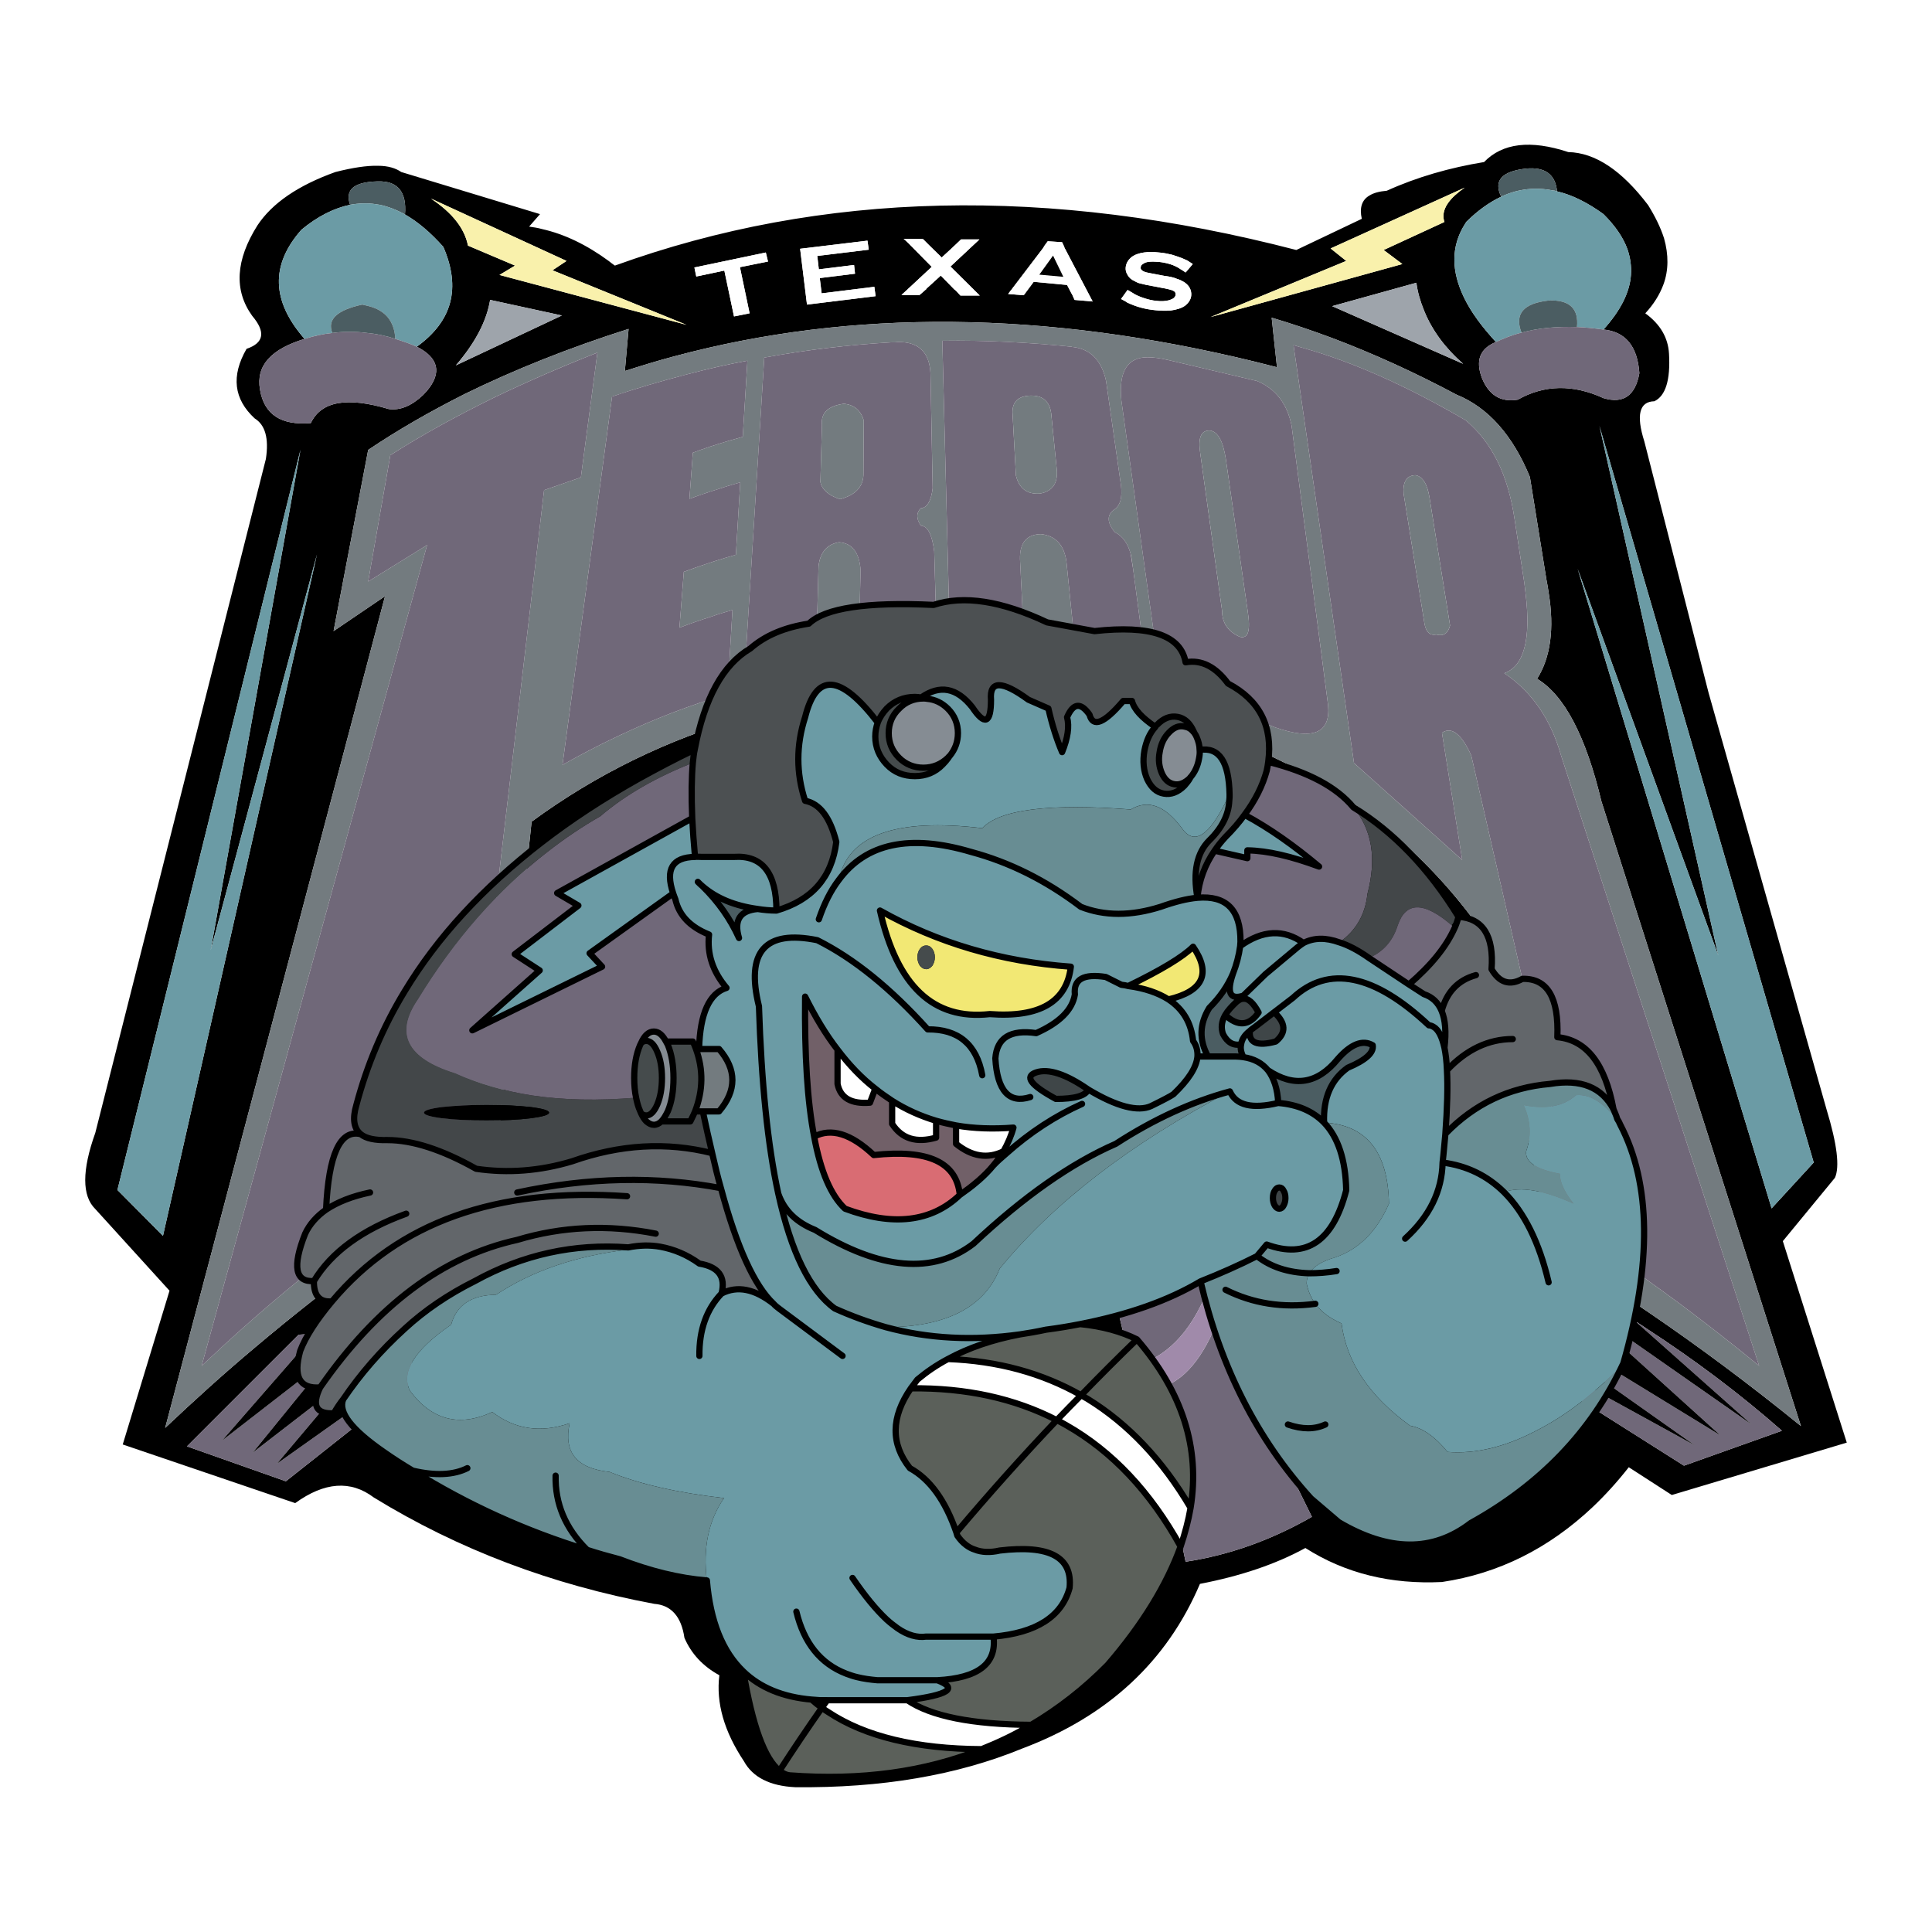 <?xml version="1.0" encoding="utf-8"?>
<!-- Generator: Adobe Illustrator 13.0.0, SVG Export Plug-In . SVG Version: 6.00 Build 14948)  -->
<!DOCTYPE svg PUBLIC "-//W3C//DTD SVG 1.0//EN" "http://www.w3.org/TR/2001/REC-SVG-20010904/DTD/svg10.dtd">
<svg version="1.0" id="Layer_1" xmlns="http://www.w3.org/2000/svg" xmlns:xlink="http://www.w3.org/1999/xlink" x="0px" y="0px"
	 width="192.756px" height="192.756px" viewBox="0 0 192.756 192.756" enable-background="new 0 0 192.756 192.756"
	 xml:space="preserve">
<g>
	<polygon fill-rule="evenodd" clip-rule="evenodd" fill="#FFFFFF" points="0,0 192.756,0 192.756,192.756 0,192.756 0,0 	"/>
	<path fill-rule="evenodd" clip-rule="evenodd" d="M177.873,123.828l5.196-6.316c0.498-1.09,0.219-3.361-0.84-6.846l-11.762-41.539
		l-6.41-25.079c-0.84-2.645-0.497-3.982,0.996-4.014c1.12-0.529,1.618-2.116,1.463-4.761c-0.094-1.587-0.871-2.925-2.365-4.014
		c0.84-0.902,1.432-1.867,1.805-2.862c0.529-1.431,0.529-2.987,0.062-4.636c-0.342-1.058-0.871-2.147-1.587-3.298
		c-2.645-3.485-5.29-5.228-7.966-5.29c-3.765-1.245-6.565-0.902-8.401,0.996c-3.422,0.56-6.689,1.494-9.708,2.863
		c-0.746,0.062-1.307,0.218-1.711,0.467c-0.778,0.436-1.027,1.244-0.778,2.333l-6.534,3.111c-24.675-6.41-47.326-5.912-67.987,1.556
		c-0.218-0.156-0.436-0.311-0.622-0.467c-2.209-1.618-4.418-2.676-6.628-3.174c-0.435-0.125-0.871-0.187-1.307-0.249l1.089-1.245
		l-13.846-4.201c-0.529-0.374-1.307-0.622-2.303-0.622c-1.12-0.031-2.551,0.187-4.263,0.622c-3.734,1.338-6.316,3.112-7.779,5.321
		c-2.178,3.454-2.365,6.472-0.529,9.023c1.369,1.618,1.182,2.707-0.56,3.298c-1.556,2.708-1.276,5.009,0.809,6.939
		c1.058,0.653,1.431,1.991,1.12,4.045L9.507,113.031c-1.338,3.734-1.338,6.285,0,7.592l7.406,8.152l-4.667,15.34l17.207,5.85
		c2.925-2.115,5.539-2.303,7.841-0.561c8.464,5.197,17.798,8.713,27.973,10.611c1.68,0.125,2.707,1.244,3.018,3.391
		c0.685,1.588,1.836,2.832,3.485,3.734c-0.342,2.738,0.467,5.602,2.458,8.588c0.871,1.588,2.583,2.459,5.103,2.582
		c8.588,0.094,16.149-1.182,22.652-3.857c8.526-3.205,14.438-8.682,17.736-16.43c4.045-0.777,7.561-1.959,10.517-3.578
		c4.014,2.553,8.558,3.641,13.629,3.393c5.632-0.84,10.642-3.33,15.06-7.5c1.245-1.182,2.428-2.488,3.578-3.951l4.294,2.77
		l17.456-5.227L177.873,123.828L177.873,123.828L177.873,123.828z M180.954,115.986l-4.201,4.574l-19.354-63.817l14.033,38.583
		l-11.855-52.834L180.954,115.986L180.954,115.986L180.954,115.986z M152.234,16.822c1.897-0.187,2.956,0.56,3.111,2.271
		c1.493,0.342,3.05,1.12,4.636,2.271c1.151,1.151,1.961,2.303,2.396,3.516c0.28,0.84,0.404,1.68,0.343,2.552
		c-0.125,1.773-1.059,3.578-2.739,5.445c2.21,0.218,3.393,1.681,3.579,4.356c-0.405,2.24-1.587,3.08-3.579,2.489
		c-3.049-1.4-5.911-1.338-8.557,0.155c-1.711,0.28-2.894-0.466-3.578-2.178c-0.653-1.742-0.187-2.924,1.4-3.578
		c-1.4-1.524-2.458-2.956-3.143-4.356c-1.338-2.707-1.338-5.196,0.031-7.375c0.062-0.093,0.093-0.156,0.155-0.249
		c1.12-1.12,2.303-1.96,3.485-2.52l0,0C148.998,18.035,149.808,17.102,152.234,16.822L152.234,16.822L152.234,16.822z
		 M126.875,31.695c1.991,0.591,4.014,1.275,6.099,2.053c3.952,1.494,8.09,3.361,12.354,5.632c3.142,1.275,5.601,4.045,7.312,8.214
		l1.649,10.237c0.093,0.436,0.155,0.872,0.218,1.276c0.591,3.641,0.187,6.503-1.151,8.619c2.707,1.618,4.854,5.694,6.41,12.197
		l19.913,62.355c-5.165-4.199-10.236-7.965-15.215-11.357c-3.205-2.178-6.41-4.168-9.553-6.004l-6.658-31.427
		c-10.082-14.687-26.355-22.963-48.789-24.861C81.384,68.1,65.889,72.55,53.038,81.978l-3.672,34.973
		c-8.525,5.383-16.491,11.201-23.927,17.488c-3.081,2.582-6.068,5.289-8.961,8.027l21.936-82.985l-5.134,3.485l3.454-18.078
		c2.956-1.992,6.161-3.827,9.614-5.57c4.947-2.427,10.393-4.605,16.367-6.503l-0.373,4.201c1.649-0.529,3.267-1.027,4.916-1.463
		c17.736-4.761,37.027-4.574,57.937,0.529c0.716,0.187,1.463,0.374,2.21,0.56L126.875,31.695L126.875,31.695L126.875,31.695z
		 M134.312,26.032l-1.556-1.245l13.38-6.068c-1.493,1.027-2.209,2.022-2.116,3.019c0.031,0.156,0.031,0.28,0.094,0.404l-6.067,2.8
		l1.866,1.4l-19.136,5.29L134.312,26.032L134.312,26.032L134.312,26.032z M141.312,28.21c0.125,0.964,0.405,1.898,0.778,2.8
		c0.777,1.929,2.084,3.703,3.89,5.29l-13.069-5.756L141.312,28.21L141.312,28.21L141.312,28.21z M106.184,24.632
		c0,0.062,0.031,0.125,0.093,0.218l2.738,5.228l-1.805-0.156l-0.249-0.56c-0.031-0.031-0.031-0.062-0.062-0.093l-0.437-0.84
		l-3.329-0.312l-0.995,1.338l-1.556-0.125l0.279-0.374c0.031-0.031,0.094-0.093,0.125-0.156l3.08-4.045
		c0.062-0.093,0.094-0.155,0.125-0.218l0.342-0.467l1.432,0.093L106.184,24.632L106.184,24.632L106.184,24.632z M116.918,25.41
		c0.404,0.124,0.902,0.28,1.494,0.56c0,0,0.031,0,0.062,0.031l0.529,0.342l-0.716,0.84l-0.467-0.311c-0.031,0-0.031,0-0.062-0.031
		l0,0c-0.592-0.405-1.308-0.623-2.179-0.716c-0.373-0.031-0.716-0.031-0.996,0c-0.217,0.031-0.404,0.093-0.56,0.218
		c-0.124,0.062-0.218,0.187-0.218,0.342c-0.031,0.187,0.124,0.342,0.467,0.467c0.155,0.031,0.529,0.125,1.089,0.218l0.81,0.156
		c0.528,0.062,0.933,0.155,1.213,0.28c0.312,0.093,0.561,0.218,0.809,0.374c0.219,0.155,0.405,0.342,0.529,0.591
		c0.094,0.218,0.156,0.466,0.125,0.716c-0.031,0.373-0.249,0.715-0.592,0.996c-0.342,0.249-0.809,0.404-1.462,0.498
		c-0.467,0.031-0.996,0.031-1.524-0.031c-0.996-0.093-1.93-0.342-2.832-0.778c-0.062-0.062-0.155-0.093-0.187-0.125l-0.404-0.218
		l0.653-0.902l0.528,0.311c0.219,0.156,0.561,0.312,0.996,0.467c0.467,0.156,0.934,0.28,1.369,0.311
		c0.467,0.062,0.871,0.031,1.244-0.062c0.188-0.062,0.343-0.125,0.467-0.218c0.125-0.124,0.187-0.218,0.187-0.342
		c0.031-0.187-0.093-0.342-0.342-0.436c-0.187-0.062-0.529-0.156-1.089-0.249l-0.81-0.156c-0.56-0.093-0.964-0.187-1.182-0.249
		c-0.218-0.031-0.436-0.125-0.653-0.249c-0.343-0.156-0.561-0.342-0.716-0.622c-0.156-0.25-0.218-0.498-0.187-0.778
		c0.062-0.467,0.311-0.841,0.746-1.121c0.592-0.342,1.463-0.467,2.583-0.342C116.078,25.223,116.514,25.316,116.918,25.41
		L116.918,25.41L116.918,25.41z M81.54,25.534l0.155,1.338l3.516-0.436l0.093,0.872l-3.516,0.436l0.187,1.524l5.258-0.653
		l0.125,0.934l-6.845,0.84l-0.685-5.569l6.721-0.809l0.125,0.902L81.54,25.534L81.54,25.534L81.54,25.534z M76.406,25.192
		l0.218,0.902l-2.8,0.561l0.964,4.604l-1.556,0.312l-0.964-4.574l-2.801,0.591l-0.187-0.902L76.406,25.192L76.406,25.192
		L76.406,25.192z M92.741,24.507c0.031,0,0.062,0.031,0.062,0.062l1.151,1.12l1.182-1.089c0-0.031,0-0.031,0.031-0.062H95.2
		l0.684-0.653h1.836l-2.894,2.707l2.925,2.894h-1.929l-0.466-0.498c-0.062-0.031-0.094-0.093-0.156-0.125l-1.338-1.369l-1.4,1.276
		c-0.031,0.031-0.031,0.031-0.031,0.062l-0.716,0.623l-1.773-0.031l0.685-0.623c0-0.031,0.062-0.062,0.093-0.093l2.24-2.084
		l-2.022-2.054c-0.187-0.187-0.311-0.312-0.404-0.405l-0.374-0.342l1.929,0.031L92.741,24.507L92.741,24.507L92.741,24.507z
		 M51.389,26.499l-4.698-1.992c-0.342-1.742-1.586-3.298-3.703-4.698l13.535,6.223l-1.4,0.934l13.379,5.445l-18.669-4.979
		L51.389,26.499L51.389,26.499L51.389,26.499z M48.9,29.921l7.156,1.556l-10.579,4.979C47.438,34.184,48.558,32.006,48.9,29.921
		L48.9,29.921L48.9,29.921z M37.636,18.098c0,0,0.031,0,0.062,0c1.991-0.062,2.894,1.058,2.707,3.298
		c1.307,0.747,2.551,1.805,3.827,3.236c1.773,4.107,0.902,7.405-2.645,9.957c2.178,1.12,2.521,2.583,1.027,4.387
		c-0.124,0.125-0.249,0.28-0.404,0.436c-1.151,1.089-2.303,1.556-3.423,1.4c-4.169-1.245-6.752-0.778-7.779,1.4
		c-2.987,0.249-4.667-0.872-5.072-3.36c-0.404-2.365,1.089-4.014,4.45-5.041c-3.298-3.765-3.423-7.375-0.312-10.891
		c1.618-1.338,3.236-2.147,4.854-2.489l0,0C34.4,18.938,35.302,18.16,37.636,18.098L37.636,18.098L37.636,18.098z M16.26,123.299
		l-4.543-4.574l18.265-73.868l-8.961,49.94l10.611-39.517L16.26,123.299L16.26,123.299L16.26,123.299z M42.365,137.053l-3.422,2.488
		l-10.424,8.246l-9.864-3.484l11.14-11.141l7.592-0.527L42.365,137.053L42.365,137.053L42.365,137.053z M163.125,131.793
		c0.404,0.25,0.809,0.529,1.183,0.779c4.885,3.174,9.365,6.564,13.473,10.174l-9.771,3.484l-11.699-7.404l-4.294-4.637l8.588-3.951
		C161.444,130.736,162.315,131.266,163.125,131.793L163.125,131.793L163.125,131.793z M112.873,136.367l-2.054-8.65l8.309-0.467
		l1.338,1.525l0.902,3.268l9.521,19.291c-4.075,2.334-8.276,3.828-12.602,4.48l-3.578-17.176c0.125-0.031,0.28-0.031,0.436-0.062
		L112.873,136.367L112.873,136.367z"/>
	<polygon fill-rule="evenodd" clip-rule="evenodd" fill="#6B9BA5" points="176.753,120.561 180.954,115.986 159.577,42.492 
		171.433,95.326 157.399,56.743 176.753,120.561 	"/>
	<path fill-rule="evenodd" clip-rule="evenodd" fill="#4B5D62" d="M155.346,19.093c-0.155-1.711-1.214-2.458-3.111-2.271
		c-2.427,0.28-3.236,1.213-2.458,2.8l0.187-0.093c1.587-0.685,3.236-0.872,4.947-0.529C155.034,19,155.19,19.031,155.346,19.093
		L155.346,19.093z"/>
	<path fill-rule="evenodd" clip-rule="evenodd" fill="#6B9BA5" d="M155.346,19.093C155.19,19.031,155.034,19,154.91,19
		c-1.711-0.342-3.36-0.156-4.947,0.529c-0.062,0.031-0.125,0.062-0.187,0.093c-1.183,0.56-2.365,1.4-3.485,2.52
		c-0.062,0.093-0.093,0.156-0.155,0.249c-1.369,2.178-1.369,4.667-0.031,7.375c0.685,1.4,1.742,2.832,3.143,4.356
		c0.81-0.374,1.649-0.715,2.552-0.933c-0.716-1.867,0.187-2.925,2.707-3.205c2.085-0.094,3.018,0.809,2.831,2.645
		c0.841,0.031,1.712,0.125,2.645,0.249c1.681-1.867,2.614-3.672,2.739-5.445c0.062-0.872-0.062-1.712-0.343-2.552
		c-0.436-1.213-1.245-2.365-2.396-3.516C158.396,20.213,156.839,19.436,155.346,19.093L155.346,19.093z"/>
	<path fill-rule="evenodd" clip-rule="evenodd" fill="#706879" d="M157.337,32.628c-2.022-0.062-3.858,0.094-5.538,0.561
		c-0.902,0.218-1.742,0.56-2.552,0.933c-1.587,0.654-2.054,1.836-1.4,3.578c0.685,1.712,1.867,2.458,3.578,2.178
		c2.646-1.494,5.508-1.556,8.557-0.155c1.992,0.591,3.174-0.249,3.579-2.489c-0.187-2.676-1.369-4.139-3.579-4.356
		C159.049,32.753,158.178,32.66,157.337,32.628L157.337,32.628z"/>
	<path fill-rule="evenodd" clip-rule="evenodd" fill="#4B5D62" d="M151.799,33.189c1.68-0.467,3.516-0.623,5.538-0.561
		c0.187-1.836-0.746-2.738-2.831-2.645C151.985,30.264,151.083,31.322,151.799,33.189L151.799,33.189z"/>
	<path fill-rule="evenodd" clip-rule="evenodd" fill="#737B7F" d="M132.974,33.749c-2.085-0.778-4.107-1.462-6.099-2.053
		l0.529,4.947c-0.747-0.187-1.494-0.374-2.21-0.56c-20.909-5.103-40.201-5.29-57.937-0.529c-1.649,0.436-3.267,0.934-4.916,1.463
		l0.373-4.201c-5.974,1.898-11.419,4.077-16.367,6.503c-3.454,1.743-6.659,3.578-9.614,5.57L33.28,62.966l5.134-3.485
		l-21.936,82.985c2.894-2.738,5.881-5.445,8.961-8.027c7.436-6.287,15.402-12.105,23.927-17.488l3.672-34.973
		C65.889,72.55,81.384,68.1,99.463,68.629c22.434,1.898,38.707,10.175,48.789,24.861l6.658,31.427
		c3.143,1.836,6.348,3.826,9.553,6.004c4.979,3.393,10.05,7.158,15.215,11.357l-19.913-62.355
		c-1.557-6.503-3.703-10.579-6.41-12.197c1.338-2.116,1.742-4.979,1.151-8.619c-0.062-0.404-0.125-0.84-0.218-1.276l-1.649-10.237
		c-1.711-4.169-4.17-6.939-7.312-8.214C141.063,37.109,136.926,35.243,132.974,33.749L132.974,33.749L132.974,33.749z
		 M129.054,34.434c0.279,0.093,0.56,0.155,0.84,0.249c5.04,1.4,10.485,3.827,16.335,7.25c2.614,2.178,4.232,5.445,4.886,9.895
		l0.809,5.29c0.125,0.747,0.218,1.431,0.28,2.053c0.561,4.636-0.155,7.281-2.116,7.997c2.77,1.867,4.637,4.605,5.663,8.214
		l19.759,60.892c-3.609-2.955-7.188-5.725-10.767-8.275c-2.333-1.711-4.698-3.33-7.031-4.854l-10.922-47.763
		c-0.965-2.147-1.96-2.925-2.925-2.271l2.022,12.695l-10.797-9.677L129.054,34.434L129.054,34.434L129.054,34.434z M125.413,38.012
		c1.866,0.778,3.018,2.271,3.453,4.48l3.641,27.879c0.249,2.769-1.493,3.516-5.259,2.209c-2.427-0.965-4.854-1.774-7.28-2.521
		c-2.677-1.027-4.232-2.769-4.605-5.165l-3.484-24.955c-0.28-2.862,0.591-4.294,2.613-4.294c0.591,0,1.307,0.094,2.085,0.28
		L125.413,38.012L125.413,38.012L125.413,38.012z M106.961,34.62h0.094c1.773,0.218,2.862,1.369,3.298,3.392l1.494,10.455
		c0.124,1.151-0.062,1.929-0.622,2.334c-0.81,0.529-0.81,1.307,0,2.302c0.777,0.374,1.306,1.12,1.586,2.178
		c0.031,0.093,0.062,0.187,0.062,0.28l0.187,1.276l1.556,11.762c-2.364-0.591-4.76-1.089-7.094-1.462l-1.12-11.077
		c-0.218-1.68-1.089-2.614-2.552-2.77c-1.432,0.031-2.116,0.872-2.085,2.49l0.529,10.672c-2.489-0.28-5.01-0.404-7.468-0.404
		l-0.809-32.049c4.232-0.062,8.526,0.156,12.851,0.591C106.899,34.589,106.93,34.589,106.961,34.62L106.961,34.62L106.961,34.62z
		 M88.945,34.153c0.249,0,0.498,0,0.716-0.031c2.022,0,3.08,1.058,3.174,3.143l0.218,11.45c-0.156,1.276-0.56,1.96-1.183,1.991
		c-0.467,0.467-0.467,1.027,0,1.743c0.685,0.031,1.12,0.871,1.338,2.552l0.311,11.046c-2.676,0-5.289,0.187-7.903,0.467l0.249-9.615
		c-0.125-1.773-0.84-2.707-2.147-2.8c-1.182,0.187-1.898,0.996-2.053,2.396l-0.28,10.642c-2.396,0.436-4.792,0.964-7.188,1.618
		l2.054-33.076C80.451,34.9,84.683,34.402,88.945,34.153L88.945,34.153L88.945,34.153z M74.57,35.989l-0.466,7.592
		c-0.343,0.093-0.716,0.218-1.089,0.312c-0.155,0.031-0.28,0.093-0.436,0.125c-1.151,0.342-2.303,0.715-3.454,1.151l-0.342,4.604
		c1.245-0.466,2.521-0.871,3.796-1.275c0.436-0.125,0.84-0.249,1.275-0.374l-0.435,7.219c-0.28,0.093-0.56,0.187-0.84,0.249
		c-1.462,0.436-2.925,0.934-4.356,1.462l-0.435,5.57c1.058-0.404,2.147-0.778,3.235-1.12c0.498-0.187,1.027-0.342,1.556-0.498
		c0.187-0.031,0.342-0.093,0.498-0.155l-0.498,8.37c-1.805,0.56-3.641,1.182-5.445,1.867c-3.703,1.431-7.375,3.174-11.015,5.228
		l4.947-36.748c2.458-0.84,4.947-1.556,7.437-2.209C70.525,36.829,72.517,36.362,74.57,35.989L74.57,35.989L74.57,35.989z
		 M42.614,54.378l-5.88,3.641l2.209-12.602c3.143-2.022,6.627-3.92,10.423-5.788c3.174-1.524,6.597-3.018,10.237-4.449
		l-1.649,12.446l-3.672,1.276l-7.873,67.147c-8.121,4.822-16.117,10.859-24.052,18.141c-0.747,0.686-1.494,1.4-2.241,2.084
		L42.614,54.378L42.614,54.378z"/>
	<path fill-rule="evenodd" clip-rule="evenodd" fill="#706879" d="M129.894,34.682c-0.28-0.093-0.561-0.155-0.84-0.249l6.036,41.694
		l10.797,9.677l-2.022-12.695c0.965-0.653,1.96,0.125,2.925,2.271l10.922,47.763c2.333,1.523,4.698,3.143,7.031,4.854
		c3.579,2.551,7.157,5.32,10.767,8.275L155.75,75.381c-1.026-3.609-2.894-6.348-5.663-8.214c1.961-0.716,2.677-3.361,2.116-7.997
		c-0.062-0.622-0.155-1.307-0.28-2.053l-0.809-5.29c-0.653-4.449-2.271-7.716-4.886-9.895
		C140.379,38.509,134.934,36.083,129.894,34.682L129.894,34.682L129.894,34.682z M140.037,49.245
		c-0.094-1.183,0.312-1.805,1.183-1.836c0.715,0.124,1.182,0.871,1.399,2.209l2.054,12.789c-0.218,0.809-0.653,1.089-1.369,0.902
		c-0.622,0.125-1.026-0.218-1.183-1.089L140.037,49.245L140.037,49.245z"/>
	<path fill-rule="evenodd" clip-rule="evenodd" fill="#737B7F" d="M141.22,47.409c-0.871,0.031-1.276,0.653-1.183,1.836
		l2.084,12.975c0.156,0.871,0.561,1.213,1.183,1.089c0.716,0.187,1.151-0.093,1.369-0.902l-2.054-12.789
		C142.401,48.28,141.935,47.533,141.22,47.409L141.22,47.409z"/>
	<path fill-rule="evenodd" clip-rule="evenodd" fill="#706879" d="M128.866,42.492c-0.436-2.209-1.587-3.703-3.453-4.48
		l-8.837-2.085c-0.778-0.187-1.494-0.28-2.085-0.28c-2.022,0-2.894,1.432-2.613,4.294l3.484,24.955
		c0.373,2.396,1.929,4.138,4.605,5.165c2.427,0.747,4.854,1.556,7.28,2.521c3.766,1.307,5.508,0.56,5.259-2.209L128.866,42.492
		L128.866,42.492L128.866,42.492z M124.479,60.944c0.312,1.991,0.062,2.832-0.81,2.583c-1.151-0.529-1.742-1.369-1.742-2.583
		L119.75,45.23c-0.249-1.587,0.093-2.334,0.995-2.271c0.778,0.125,1.276,1.058,1.556,2.832L124.479,60.944L124.479,60.944z"/>
	<path fill-rule="evenodd" clip-rule="evenodd" fill="#737B7F" d="M123.67,63.526c0.871,0.249,1.121-0.591,0.81-2.583l-2.179-15.153
		c-0.279-1.773-0.777-2.707-1.556-2.832c-0.902-0.062-1.244,0.685-0.995,2.271l2.178,15.713
		C121.928,62.157,122.519,62.998,123.67,63.526L123.67,63.526z"/>
	<path fill-rule="evenodd" clip-rule="evenodd" fill="#706879" d="M107.055,34.62h-0.094c-0.031-0.031-0.062-0.031-0.093-0.031
		c-4.325-0.436-8.619-0.653-12.851-0.591l0.809,32.049c2.458,0,4.979,0.124,7.468,0.404l-0.529-10.672
		c-0.031-1.618,0.653-2.458,2.085-2.49c1.463,0.156,2.334,1.089,2.552,2.77l1.12,11.077c2.334,0.373,4.729,0.871,7.094,1.462
		l-1.556-11.762l-0.249-1.556c-0.28-1.058-0.809-1.805-1.586-2.178c-0.81-0.996-0.81-1.773,0-2.302
		c0.56-0.405,0.746-1.183,0.622-2.334l-1.494-10.455C109.917,35.989,108.828,34.838,107.055,34.62L107.055,34.62L107.055,34.62z
		 M102.729,39.474c1.369-0.062,2.085,0.622,2.178,2.054l0.529,5.32c0.124,1.369-0.436,2.178-1.681,2.396
		c-1.275,0.093-2.084-0.498-2.396-1.805l-0.343-6.317C101.018,40.096,101.578,39.536,102.729,39.474L102.729,39.474z"/>
	<path fill-rule="evenodd" clip-rule="evenodd" fill="#737B7F" d="M104.907,41.528c-0.093-1.432-0.809-2.116-2.178-2.054
		c-1.151,0.062-1.712,0.622-1.712,1.649l0.343,6.317c0.312,1.307,1.12,1.898,2.396,1.805c1.245-0.218,1.805-1.027,1.681-2.396
		L104.907,41.528L104.907,41.528z"/>
	<path fill-rule="evenodd" clip-rule="evenodd" fill="#706879" d="M89.661,34.122c-0.218,0.031-0.467,0.031-0.716,0.031
		c-4.263,0.249-8.494,0.747-12.695,1.524l-2.054,33.076c2.396-0.653,4.792-1.182,7.188-1.618l0.28-10.642
		c0.155-1.4,0.871-2.209,2.053-2.396c1.307,0.094,2.022,1.027,2.147,2.8l-0.249,9.615c2.614-0.28,5.227-0.467,7.903-0.467
		l-0.311-11.046c-0.218-1.681-0.654-2.521-1.338-2.552c-0.467-0.716-0.467-1.276,0-1.743c0.623-0.031,1.027-0.715,1.183-1.991
		l-0.218-11.45C92.741,35.18,91.684,34.122,89.661,34.122L89.661,34.122L89.661,34.122z M86.176,41.932l-0.031,5.477
		c-0.062,1.213-0.84,1.991-2.334,2.396c-1.151-0.373-1.804-0.964-1.96-1.711l0.156-5.694c-0.125-1.214,0.622-1.898,2.178-2.116
		C85.211,40.376,85.865,40.937,86.176,41.932L86.176,41.932z"/>
	<path fill-rule="evenodd" clip-rule="evenodd" fill="#737B7F" d="M86.145,47.409l0.031-5.477c-0.312-0.996-0.965-1.556-1.992-1.649
		c-1.556,0.218-2.302,0.902-2.178,2.116l-0.156,5.694c0.156,0.747,0.809,1.338,1.96,1.711C85.305,49.4,86.083,48.622,86.145,47.409
		L86.145,47.409z"/>
	<path fill-rule="evenodd" clip-rule="evenodd" fill="#706879" d="M74.104,43.581l0.466-7.592c-2.053,0.373-4.045,0.84-6.067,1.369
		c-2.489,0.653-4.979,1.369-7.437,2.209l-4.947,36.748c3.64-2.054,7.312-3.796,11.015-5.228c1.805-0.685,3.641-1.307,5.445-1.867
		l0.498-8.37c-0.155,0.062-0.311,0.125-0.498,0.155c-0.529,0.156-1.058,0.312-1.556,0.498c-1.088,0.342-2.178,0.716-3.235,1.12
		l0.435-5.57c1.432-0.529,2.894-1.027,4.356-1.462c0.28-0.062,0.56-0.156,0.84-0.249l0.435-7.219
		c-0.435,0.125-0.84,0.249-1.275,0.374c-1.276,0.404-2.551,0.809-3.796,1.275l0.342-4.604c1.151-0.436,2.303-0.809,3.454-1.151
		c0.156-0.031,0.28-0.094,0.436-0.125C73.388,43.799,73.761,43.674,74.104,43.581L74.104,43.581z"/>
	<path fill-rule="evenodd" clip-rule="evenodd" fill="#706879" d="M36.734,58.019l5.88-3.641l-22.497,81.895
		c0.747-0.684,1.494-1.398,2.241-2.084c7.935-7.281,15.931-13.318,24.052-18.141l7.873-67.147l3.672-1.276l1.649-12.446
		c-3.641,1.432-7.063,2.925-10.237,4.449c-3.796,1.867-7.281,3.765-10.423,5.788L36.734,58.019L36.734,58.019z"/>
	<path fill-rule="evenodd" clip-rule="evenodd" fill="#F9F1AC" d="M132.756,24.788l1.556,1.245l-13.535,5.601l19.136-5.29
		l-1.866-1.4l6.067-2.8c-0.062-0.125-0.062-0.249-0.094-0.404c-0.093-0.996,0.623-1.991,2.116-3.019L132.756,24.788L132.756,24.788z
		"/>
	<path fill-rule="evenodd" clip-rule="evenodd" fill="#9EA4AB" d="M142.091,31.011c-0.373-0.902-0.653-1.836-0.778-2.8l-8.401,2.333
		L145.98,36.3C144.175,34.713,142.868,32.939,142.091,31.011L142.091,31.011z"/>
	<path fill-rule="evenodd" clip-rule="evenodd" fill="#FFFFFF" d="M106.276,24.85c-0.062-0.093-0.093-0.155-0.093-0.218
		l-0.218-0.467l-1.432-0.093l-0.342,0.467c-0.031,0.062-0.062,0.125-0.125,0.218l-3.08,4.045c-0.031,0.062-0.094,0.125-0.125,0.156
		l-0.279,0.374l1.556,0.125l0.995-1.338l3.329,0.312l0.437,0.84c0.03,0.031,0.03,0.062,0.062,0.093l0.249,0.56l1.805,0.156
		L106.276,24.85L106.276,24.85L106.276,24.85z M106.09,27.619l-2.396-0.218l1.369-1.898L106.09,27.619L106.09,27.619z"/>
	<polygon fill-rule="evenodd" clip-rule="evenodd" points="103.694,27.401 106.09,27.619 105.063,25.503 103.694,27.401 	"/>
	<path fill-rule="evenodd" clip-rule="evenodd" fill="#FFFFFF" d="M118.412,25.97c-0.592-0.28-1.09-0.436-1.494-0.56
		c-0.404-0.094-0.84-0.187-1.275-0.218c-1.12-0.125-1.991,0-2.583,0.342c-0.436,0.28-0.685,0.654-0.746,1.121
		c-0.031,0.28,0.03,0.528,0.187,0.778c0.155,0.28,0.373,0.466,0.716,0.622c0.218,0.125,0.436,0.218,0.653,0.249
		c0.218,0.062,0.622,0.155,1.182,0.249l0.81,0.156c0.56,0.093,0.902,0.187,1.089,0.249c0.249,0.093,0.373,0.249,0.342,0.436
		c0,0.125-0.062,0.218-0.187,0.342c-0.124,0.093-0.279,0.155-0.467,0.218c-0.373,0.093-0.777,0.125-1.244,0.062
		c-0.436-0.031-0.902-0.155-1.369-0.311c-0.436-0.155-0.777-0.311-0.996-0.467l-0.528-0.311l-0.653,0.902l0.404,0.218
		c0.031,0.031,0.124,0.062,0.187,0.125c0.902,0.436,1.836,0.685,2.832,0.778c0.528,0.062,1.058,0.062,1.524,0.031
		c0.653-0.093,1.12-0.249,1.462-0.498c0.343-0.28,0.561-0.623,0.592-0.996c0.031-0.25-0.031-0.498-0.125-0.716
		c-0.124-0.249-0.311-0.436-0.529-0.591c-0.248-0.156-0.497-0.28-0.809-0.374c-0.28-0.125-0.685-0.218-1.213-0.28l-0.81-0.156
		c-0.56-0.093-0.934-0.187-1.089-0.218c-0.343-0.125-0.498-0.28-0.467-0.467c0-0.156,0.094-0.28,0.218-0.342
		c0.155-0.125,0.343-0.187,0.56-0.218c0.28-0.031,0.623-0.031,0.996,0c0.871,0.093,1.587,0.311,2.179,0.716l0,0
		c0.03,0.031,0.03,0.031,0.062,0.031l0.467,0.311l0.716-0.84l-0.529-0.342C118.443,25.97,118.412,25.97,118.412,25.97L118.412,25.97
		z"/>
	<polygon fill-rule="evenodd" clip-rule="evenodd" fill="#FFFFFF" points="81.695,26.872 81.54,25.534 86.674,24.912 86.549,24.01 
		79.829,24.819 80.513,30.388 87.358,29.548 87.234,28.615 81.976,29.268 81.789,27.744 85.305,27.308 85.211,26.437 81.695,26.872 
			"/>
	<polygon fill-rule="evenodd" clip-rule="evenodd" fill="#FFFFFF" points="76.624,26.094 76.406,25.192 69.28,26.686 69.467,27.588 
		72.268,26.997 73.232,31.571 74.788,31.259 73.823,26.655 76.624,26.094 	"/>
	<path fill-rule="evenodd" clip-rule="evenodd" fill="#FFFFFF" d="M92.804,24.57c0-0.031-0.031-0.062-0.062-0.062l-0.653-0.653
		l-1.929-0.031l0.374,0.342c0.093,0.093,0.218,0.218,0.404,0.405l2.022,2.054l-2.24,2.084c-0.031,0.031-0.093,0.062-0.093,0.093
		l-0.685,0.623l1.773,0.031l0.716-0.623c0-0.031,0-0.031,0.031-0.062l1.4-1.276l1.338,1.369c0.062,0.031,0.093,0.093,0.156,0.125
		l0.466,0.498h1.929l-2.925-2.894l2.894-2.707h-1.836L95.2,24.539h-0.031c-0.031,0.031-0.031,0.031-0.031,0.062l-1.182,1.089
		L92.804,24.57L92.804,24.57z"/>
	<path fill-rule="evenodd" clip-rule="evenodd" fill="#F9F1AC" d="M46.69,24.507l4.698,1.992l-1.556,0.934l18.669,4.979
		l-13.379-5.445l1.4-0.934l-13.535-6.223C45.104,21.209,46.348,22.765,46.69,24.507L46.69,24.507z"/>
	<path fill-rule="evenodd" clip-rule="evenodd" fill="#9EA4AB" d="M56.056,31.477L48.9,29.921c-0.342,2.085-1.462,4.263-3.423,6.535
		L56.056,31.477L56.056,31.477z"/>
	<path fill-rule="evenodd" clip-rule="evenodd" fill="#4B5D62" d="M37.698,18.098c-0.031,0-0.062,0-0.062,0
		c-2.333,0.062-3.236,0.84-2.707,2.334c0.872-0.156,1.711-0.187,2.552-0.062c0.964,0.125,1.96,0.498,2.925,1.027
		C40.592,19.156,39.689,18.035,37.698,18.098L37.698,18.098z"/>
	<path fill-rule="evenodd" clip-rule="evenodd" fill="#6B9BA5" d="M30.386,33.811c0.902-0.28,1.835-0.498,2.769-0.591
		c-0.529-1.338,0.436-2.272,2.987-2.832c0.217,0.062,0.466,0.094,0.653,0.156c1.68,0.436,2.551,1.524,2.645,3.267
		c0.715,0.218,1.431,0.467,2.146,0.778c3.547-2.552,4.418-5.85,2.645-9.957c-1.276-1.431-2.521-2.489-3.827-3.236
		c-0.964-0.529-1.96-0.902-2.925-1.027c-0.84-0.125-1.68-0.093-2.552,0.062l0,0c-1.618,0.342-3.236,1.151-4.854,2.489
		C26.963,26.437,27.088,30.046,30.386,33.811L30.386,33.811z"/>
	<path fill-rule="evenodd" clip-rule="evenodd" fill="#706879" d="M33.155,33.22c-0.934,0.093-1.867,0.311-2.769,0.591
		c-3.361,1.027-4.854,2.676-4.45,5.041c0.404,2.489,2.084,3.609,5.072,3.36c1.027-2.178,3.609-2.645,7.779-1.4
		c1.12,0.156,2.271-0.311,3.423-1.4c0.155-0.156,0.28-0.312,0.404-0.436c1.494-1.805,1.151-3.267-1.027-4.387
		c-0.715-0.311-1.431-0.56-2.146-0.778c-0.934-0.311-1.867-0.498-2.801-0.591C35.458,33.064,34.307,33.064,33.155,33.22
		L33.155,33.22z"/>
	<path fill-rule="evenodd" clip-rule="evenodd" fill="#4B5D62" d="M36.796,30.544c-0.187-0.062-0.436-0.093-0.653-0.156
		c-2.552,0.56-3.516,1.494-2.987,2.832c1.151-0.156,2.303-0.156,3.485,0c0.934,0.093,1.867,0.28,2.801,0.591
		C39.347,32.068,38.476,30.979,36.796,30.544L36.796,30.544z"/>
	<polygon fill-rule="evenodd" clip-rule="evenodd" fill="#6B9BA5" points="11.717,118.725 16.26,123.299 31.631,55.281 
		21.02,94.797 29.981,44.857 11.717,118.725 	"/>
	<path fill-rule="evenodd" clip-rule="evenodd" fill="#706879" d="M38.943,139.541l3.422-2.488l-4.978-4.418l-7.592,0.527
		l-11.14,11.141l9.864,3.484L38.943,139.541L38.943,139.541L38.943,139.541z M30.635,134.002l8.868,3.609l-11.886,8.434l7.188-8.525
		l-9.583,7.404l7.873-9.676l-10.953,8.494L30.635,134.002L30.635,134.002z"/>
	<polygon fill-rule="evenodd" clip-rule="evenodd" points="39.503,137.611 30.635,134.002 22.14,143.742 33.093,135.248 
		25.221,144.924 34.804,137.52 27.617,146.045 39.503,137.611 	"/>
	<path fill-rule="evenodd" clip-rule="evenodd" fill="#706879" d="M160.604,132.229l2.521-0.436
		c-0.81-0.527-1.681-1.057-2.521-1.555l-8.588,3.951l4.294,4.637l11.699,7.404l9.771-3.484c-4.107-3.609-8.588-7-13.473-10.174
		c-0.374-0.25-0.778-0.529-1.183-0.779l11.637,10.332L160.604,132.229L160.604,132.229L160.604,132.229z M156.124,137.084
		l1.742-0.811l11.232,7.936L156.124,137.084L156.124,137.084L156.124,137.084z M158.488,135.154l1.743-2.271l11.419,10.33
		L158.488,135.154L158.488,135.154z"/>
	<polygon fill-rule="evenodd" clip-rule="evenodd" points="157.866,136.273 156.124,137.084 169.099,144.209 157.866,136.273 	"/>
	<polygon fill-rule="evenodd" clip-rule="evenodd" points="160.231,132.883 158.488,135.154 171.65,143.213 160.231,132.883 	"/>
	<polygon fill-rule="evenodd" clip-rule="evenodd" points="163.125,131.793 160.604,132.229 174.762,142.125 163.125,131.793 	"/>
	<path fill-rule="evenodd" clip-rule="evenodd" fill="#706879" d="M110.819,127.717l2.054,8.65c3.36-0.777,5.881-3.328,7.593-7.592
		l-1.338-1.525L110.819,127.717L110.819,127.717z"/>
	<path fill-rule="evenodd" clip-rule="evenodd" fill="#706879" d="M115.145,138.576c-0.155,0.031-0.311,0.031-0.436,0.062
		l3.578,17.176c4.325-0.652,8.526-2.146,12.602-4.48l-9.521-19.291C119.75,136.025,117.665,138.203,115.145,138.576L115.145,138.576
		z"/>
	<path fill-rule="evenodd" clip-rule="evenodd" fill="#A08AAA" d="M112.873,136.367l2.271,2.209
		c2.521-0.373,4.605-2.551,6.224-6.533l-0.902-3.268C118.754,133.039,116.233,135.59,112.873,136.367L112.873,136.367z"/>
	<path fill-rule="evenodd" clip-rule="evenodd" fill="#4C5052" d="M80.7,62.22c-2.427,0.373-4.356,1.182-5.85,2.489
		c-2.707,1.587-4.574,4.947-5.539,10.082c-0.093,0.374-0.125,0.809-0.187,1.307c-0.125,1.4-0.155,3.236-0.062,5.539
		c0.062,1.214,0.156,2.49,0.28,3.859c0.218-0.031,0.436,0,0.653,0h3.236c2.832-0.187,4.232,1.618,4.232,5.352
		c3.547-1.027,5.538-3.298,5.974-6.845c-0.623-2.458-1.649-3.828-3.112-4.107c-0.902-2.77-0.902-5.539,0-8.339
		c1.12-4.48,3.516-4.325,7.25,0.529c0.187-0.498,0.498-0.964,0.902-1.4c0.747-0.747,1.68-1.151,2.801-1.151
		c0.218,0,0.435,0.031,0.622,0.062c1.867-1.307,3.547-0.996,5.103,0.965c1.245,1.867,1.867,1.618,1.867-0.747
		c-0.155-1.929,1.089-1.929,3.733,0l1.992,0.872c0.373,1.649,0.84,3.111,1.369,4.356c0.56-1.369,0.746-2.552,0.497-3.485
		c0.623-1.432,1.37-1.494,2.241-0.249c0.342,1.307,1.462,0.871,3.36-1.369h0.871c0.218,0.84,0.995,1.68,2.334,2.583
		c0.03-0.093,0.093-0.156,0.155-0.187c0.653-0.685,1.338-0.934,2.054-0.809c0.715,0.125,1.244,0.623,1.618,1.462
		c0.031,0.062,0.062,0.125,0.093,0.187c0.094,0.125,0.155,0.249,0.218,0.405c0.155,0.374,0.28,0.778,0.28,1.245
		c1.96-0.312,2.925,1.183,2.987,4.45c0,0.217,0,0.404-0.031,0.622c-0.062,1.4-0.747,2.738-1.991,3.952
		c-1.245,1.245-1.649,3.143-1.183,5.725c0.155-1.742,0.747-3.298,1.711-4.698c0.312-0.467,0.685-0.934,1.09-1.369
		c0.715-0.716,1.368-1.462,1.897-2.209c1.089-1.462,1.805-2.925,2.209-4.387c0.062-0.28,0.125-0.591,0.156-0.872v-0.031
		c0.467-3.547-0.872-6.161-4.015-7.811c-1.244-1.68-2.645-2.396-4.231-2.116c-0.467-2.676-3.484-3.733-9.085-3.111l-4.73-0.871
		c-4.543-2.147-8.338-2.738-11.326-1.743C86.456,60.042,82.318,60.664,80.7,62.22L80.7,62.22z"/>
	<path fill-rule="evenodd" clip-rule="evenodd" fill="#454B4C" d="M119.065,73.017l0.031-0.031c-0.374-0.84-0.903-1.338-1.618-1.462
		c-0.716-0.125-1.4,0.125-2.054,0.809c-0.062,0.031-0.125,0.093-0.155,0.187c-0.561,0.622-0.902,1.4-1.09,2.365
		c-0.187,1.058-0.093,2.022,0.28,2.862c0.404,0.84,0.934,1.307,1.649,1.431c0.716,0.125,1.4-0.124,2.054-0.778
		c0.187-0.218,0.404-0.467,0.56-0.747h-0.031c-0.498,0.467-0.995,0.685-1.524,0.591c-0.561-0.094-0.964-0.467-1.244-1.089
		c-0.28-0.653-0.374-1.338-0.218-2.146c0.124-0.778,0.436-1.432,0.933-1.93c0.467-0.498,0.996-0.716,1.525-0.591
		C118.536,72.55,118.816,72.706,119.065,73.017L119.065,73.017z"/>
	<path fill-rule="evenodd" clip-rule="evenodd" fill="#858C93" d="M119.189,73.172c-0.031-0.062-0.093-0.124-0.124-0.155
		c-0.249-0.311-0.529-0.467-0.902-0.529c-0.529-0.125-1.059,0.094-1.525,0.591c-0.497,0.498-0.809,1.151-0.933,1.93
		c-0.156,0.809-0.062,1.493,0.218,2.146c0.28,0.623,0.684,0.996,1.244,1.089c0.529,0.093,1.026-0.125,1.524-0.591
		c0.031-0.062,0.094-0.125,0.156-0.187c0.373-0.466,0.653-1.058,0.777-1.773c0.062-0.311,0.094-0.591,0.062-0.871
		c0-0.467-0.125-0.871-0.28-1.245C119.345,73.421,119.283,73.296,119.189,73.172L119.189,73.172z"/>
	<path fill-rule="evenodd" clip-rule="evenodd" fill="#6B9BA5" d="M115.27,72.519c-1.339-0.902-2.116-1.742-2.334-2.583h-0.871
		c-1.898,2.24-3.019,2.676-3.36,1.369c-0.871-1.245-1.618-1.183-2.241,0.249c0.249,0.933,0.062,2.116-0.497,3.485
		c-0.529-1.245-0.996-2.707-1.369-4.356l-1.992-0.872c-2.645-1.929-3.889-1.929-3.733,0c0,2.365-0.622,2.614-1.867,0.747
		c-1.556-1.96-3.236-2.271-5.103-0.965c0.218,0,0.404,0.062,0.591,0.125c0.778,0.062,1.494,0.404,2.084,0.996
		c0.654,0.653,0.996,1.493,0.996,2.426c0,0.872-0.28,1.619-0.809,2.271c-0.062,0.062-0.093,0.125-0.156,0.218
		c-0.155,0.218-0.342,0.436-0.56,0.653c-0.747,0.778-1.68,1.151-2.769,1.151c-1.121,0-2.054-0.373-2.801-1.151
		c-0.747-0.778-1.151-1.711-1.151-2.8c0-0.498,0.094-0.965,0.249-1.4c-3.734-4.854-6.13-5.009-7.25-0.529
		c-0.902,2.8-0.902,5.569,0,8.339c1.462,0.28,2.489,1.649,3.112,4.107c-0.436,3.547-2.427,5.818-5.974,6.845
		c0-3.734-1.4-5.539-4.232-5.352h-3.236c-0.218,0-0.436-0.031-0.653,0c-0.125-1.369-0.218-2.645-0.28-3.859l-13.473,7.468
		l2.116,1.244l-6.348,4.854l2.489,1.618l-6.721,5.975l12.944-6.349l-1.245-1.338l8.214-5.881l0.125-0.093
		c0.062,0.218,0.156,0.405,0.218,0.591c0.374,1.618,1.494,2.77,3.361,3.516c-0.218,1.929,0.373,3.703,1.742,5.321
		c-1.711,0.529-2.645,2.551-2.738,6.098h1.991c1.774,2.055,1.774,4.139,0,6.225h-1.618c0.311,1.461,0.623,2.861,0.933,4.168
		c0.28,1.246,0.56,2.396,0.872,3.486c1.587,5.912,3.36,9.77,5.258,11.543c-1.898-1.494-3.609-1.836-5.196-1.027
		c0.436-1.68-0.311-2.676-2.209-2.986c-1.245-0.902-2.552-1.432-3.89-1.68c-1.089,0.062-2.147,0.154-3.205,0.279
		c-5.166,0.623-9.583,2.115-13.193,4.512c-2.458,0.031-3.952,1.027-4.481,2.988c-3.672,2.52-5.041,4.729-4.107,6.596
		c2.178,2.924,4.916,3.641,8.214,2.115c2.271,1.742,4.823,2.117,7.716,1.121c-0.622,2.893,0.685,4.512,3.983,4.854
		c2.956,1.213,6.783,2.084,11.419,2.613c-1.556,2.24-2.116,4.979-1.711,8.215c0.342,4.076,1.556,7.094,3.641,9.086
		c1.68,1.617,3.952,2.551,6.814,2.801c0.28,0.031,0.561,0.031,0.84,0.062h8.712c4.107-0.529,5.103-1.184,2.987-1.992
		c4.077-0.219,5.944-1.648,5.601-4.355c4.263-0.373,6.814-1.992,7.592-4.855c0.312-3.08-1.991-4.324-6.97-3.732
		c-0.934,0.217-1.805,0.186-2.489-0.094c-0.311-0.094-0.591-0.25-0.84-0.436c-0.342-0.25-0.653-0.592-0.902-0.965
		c-0.031-0.125-0.062-0.217-0.093-0.311c-1.089-3.174-2.645-5.322-4.636-6.41c-1.929-2.428-1.898-5.072,0.093-7.967
		c0.218-0.279,0.436-0.59,0.653-0.871c0.934-0.777,1.929-1.461,3.049-2.053c2.054-1.119,4.418-1.93,7.188-2.459
		c0.84-0.123,1.712-0.279,2.583-0.467c1.183-0.154,2.333-0.342,3.423-0.559c4.76-0.934,8.774-2.334,12.011-4.264
		c1.96-0.777,3.857-1.617,5.632-2.52l0.964-1.152c3.983,1.463,6.628-0.342,7.935-5.414c-0.062-3.049-0.809-5.289-2.209-6.752
		c4.2,0.219,6.379,2.895,6.472,8.09c-1.213,2.77-2.987,4.543-5.352,5.354c-1.307,0.373-2.178,0.9-2.583,1.586
		c-0.187,0.311-0.279,0.652-0.279,1.027c0.155,0.746,0.436,1.43,0.871,2.021l0.031,0.031c0.591,0.809,1.462,1.432,2.582,1.93
		c0.498,3.889,2.801,7.281,6.846,10.205c1.244,0.219,2.489,1.09,3.733,2.613c2.801,0.219,5.757-0.496,8.837-2.115
		c2.894-1.463,5.788-3.672,8.65-6.627c0.031-0.031,0.031-0.031,0.031-0.031c2.862-9.988,2.8-17.953-0.28-23.865
		c-0.124-0.219-0.249-0.404-0.404-0.561c-1.338-1.711-2.676-2.52-4.014-2.396c-1.245,1.121-2.987,1.432-5.228,0.996
		c0.716,1.588,0.777,3.111,0.249,4.605c-0.125,1.057,0.995,1.805,3.36,2.24c0,0.84,0.467,1.836,1.369,2.986
		c-3.019-1.369-5.321-1.742-6.938-1.15c-1.681-1.65-3.703-2.645-6.13-2.957c0.124-1.025,0.187-1.959,0.279-2.861
		c0.188-2.584,0.249-4.699,0.156-6.348c-0.031-0.871-0.125-1.619-0.249-2.24c0.187-1.557,0.093-2.77-0.28-3.672
		c-0.343-0.84-0.934-1.4-1.773-1.68l-1.493-0.965l-3.983-2.646c-1.058-0.747-2.054-1.276-2.956-1.556
		c-1.369-0.498-2.551-0.467-3.578,0.062c-1.96-1.4-4.076-1.307-6.316,0.311c0-0.155,0.031-0.311,0.031-0.435
		c0.031-3.174-1.4-4.637-4.294-4.388c-1.058,0.094-2.271,0.405-3.672,0.903c-2.956,0.933-5.601,0.933-7.965,0
		c-3.485-2.645-7.126-4.45-10.953-5.477c-6.099-1.805-10.486-0.871-13.193,2.8c0.903-4.48,5.694-6.192,14.313-5.165
		c1.742-1.867,6.689-2.489,14.811-1.867c1.712-1.026,3.423-0.404,5.104,1.867c1.214,1.742,2.707,0.809,4.48-2.832
		c0.093-0.156,0.187-0.342,0.28-0.529c-0.062-3.267-1.027-4.761-2.987-4.45c0.031,0.28,0,0.56-0.062,0.871
		c-0.124,0.716-0.404,1.307-0.777,1.773c-0.062,0.062-0.094,0.125-0.125,0.187c-0.155,0.28-0.373,0.529-0.56,0.747
		c-0.653,0.654-1.338,0.902-2.054,0.778c-0.716-0.124-1.245-0.591-1.649-1.431c-0.373-0.84-0.467-1.805-0.28-2.862
		C114.367,73.919,114.709,73.141,115.27,72.519L115.27,72.519L115.27,72.519z M75.597,90.69c-1.773,0.156-2.396,1.121-1.867,2.894
		c-0.871-1.929-2.085-3.641-3.641-5.165C71.49,89.632,73.325,90.379,75.597,90.69L75.597,90.69L75.597,90.69z M89.008,109.826
		c1.369,0.871,2.831,1.525,4.387,1.992c0.653,0.186,1.338,0.342,1.992,0.467c1.773,0.311,3.702,0.373,5.725,0.217
		c-0.218,0.809-0.56,1.588-0.995,2.365l0.248,0.248c-0.436,0.375-0.871,0.748-1.275,1.184c-0.404,0.498-0.902,0.994-1.431,1.461
		c-0.062,0.062-0.125,0.094-0.187,0.156c-0.498,0.436-1.089,0.871-1.711,1.307c-2.832,2.707-6.69,3.143-11.451,1.369
		c-1.4-1.307-2.427-3.672-3.08-7.188c-0.685-3.516-0.965-8.184-0.903-13.971c0.996,1.992,2.054,3.766,3.236,5.289
		c1.151,1.525,2.396,2.832,3.765,3.891C87.856,109.049,88.448,109.453,89.008,109.826L89.008,109.826L89.008,109.826z M77.65,119.1
		c0.591,1.68,1.805,2.861,3.672,3.609c6.503,4.014,11.792,4.449,15.806,1.367c5.042-4.729,9.771-8.027,14.189-9.955
		c3.796-2.459,7.592-4.201,11.389-5.229c-9.926,5.197-17.581,11.107-22.964,17.674c-1.524,3.857-5.32,5.818-11.357,5.85
		c-1.743-0.498-3.454-1.121-5.103-1.867C80.793,128.744,78.926,124.918,77.65,119.1L77.65,119.1L77.65,119.1z M116.576,99.713
		c-1.027-0.652-2.365-1.119-4.015-1.338c3.268-1.586,5.445-2.893,6.473-3.92C120.87,97.131,120.029,98.904,116.576,99.713
		L116.576,99.713L116.576,99.713z M120.527,105.408c-0.902-1.619-0.871-3.236,0.125-4.854c1.058-1.059,1.835-2.18,2.364-3.424
		c-0.653,1.898-0.311,2.645,1.027,2.209l-0.062,0.312c0.529-0.094,1.058,0.373,1.587,1.367c-0.934,1.338-2.054,1.432-3.329,0.25
		c-0.374,0.654-0.436,1.275-0.218,1.898c0.436,0.84,1.026,1.182,1.805,1.025c-0.094,0.406,0,0.811,0.218,1.277
		c-0.249-0.031-0.498-0.062-0.747-0.062H120.527L120.527,105.408L120.527,105.408z M108.579,108.705
		c-0.279,0.623-1.338,0.934-3.236,0.934c-2.52-1.369-3.173-2.24-1.96-2.645C104.597,106.59,106.339,107.15,108.579,108.705
		L108.579,108.705L108.579,108.705z M87.794,90.846c5.756,3.236,12.104,5.103,19.043,5.601c-0.404,3.517-3.111,5.103-8.09,4.729
		C93.115,101.799,89.505,98.375,87.794,90.846L87.794,90.846L87.794,90.846z M124.697,102.855c0.155-0.154,0.342-0.279,0.56-0.436
		l1.867-1.43c1.183,1.088,1.214,2.053,0.155,2.924C125.443,104.412,124.572,104.039,124.697,102.855L124.697,102.855
		L124.697,102.855z M127.528,110.043c-0.062-1.398-0.436-2.488-1.026-3.266c2.613,1.742,4.947,1.369,6.97-1.121
		c1.307-1.492,2.489-1.959,3.485-1.369c0.124,0.748-0.716,1.494-2.49,2.24c-1.648,1.184-2.458,2.988-2.364,5.477
		C130.982,110.854,129.458,110.199,127.528,110.043L127.528,110.043L127.528,110.043z M127.622,118.477
		c0.187,0,0.342,0.094,0.436,0.311c0.124,0.188,0.187,0.436,0.187,0.746c0,0.281-0.062,0.529-0.187,0.748
		c-0.094,0.188-0.249,0.311-0.436,0.311c-0.155,0-0.312-0.123-0.436-0.311c-0.125-0.219-0.187-0.467-0.187-0.748
		c0-0.311,0.062-0.559,0.187-0.746C127.311,118.57,127.467,118.477,127.622,118.477L127.622,118.477z"/>
	<path fill-rule="evenodd" clip-rule="evenodd" fill="#4B5D62" d="M73.73,93.584c-0.529-1.773,0.093-2.738,1.867-2.894
		c-2.271-0.311-4.107-1.058-5.507-2.271C71.645,89.943,72.859,91.655,73.73,93.584L73.73,93.584z"/>
	<path fill-rule="evenodd" clip-rule="evenodd" fill="#FFFFFF" d="M93.395,111.818c-1.556-0.467-3.018-1.121-4.387-1.992v2.303
		c0.964,1.494,2.427,1.93,4.387,1.369V111.818L93.395,111.818z"/>
	<path fill-rule="evenodd" clip-rule="evenodd" fill="#716068" d="M89.008,109.826c-0.56-0.373-1.151-0.777-1.681-1.213l-0.529,1.4
		c-1.867,0.154-2.956-0.467-3.236-1.867v-3.424c-1.183-1.523-2.24-3.297-3.236-5.289c-0.062,5.787,0.218,10.455,0.903,13.971
		c1.68-0.902,3.671-0.311,5.943,1.836c5.445-0.592,8.277,0.715,8.588,3.982c0.622-0.436,1.213-0.871,1.711-1.307
		c0.062-0.062,0.125-0.094,0.187-0.156c0.529-0.467,1.027-0.963,1.431-1.461c0.404-0.467,0.716-0.965,1.027-1.432
		c-1.587,0.777-3.143,0.529-4.729-0.746v-1.836c-0.654-0.125-1.338-0.281-1.992-0.467v1.68c-1.96,0.561-3.423,0.125-4.387-1.369
		V109.826L89.008,109.826z"/>
	<path fill-rule="evenodd" clip-rule="evenodd" fill="#FFFFFF" d="M86.798,110.014l0.529-1.4c-1.369-1.059-2.613-2.365-3.765-3.891
		v3.424C83.842,109.547,84.932,110.168,86.798,110.014L86.798,110.014z"/>
	<path fill-rule="evenodd" clip-rule="evenodd" fill="#D96C73" d="M81.229,113.404c0.653,3.516,1.68,5.881,3.08,7.188
		c4.761,1.773,8.619,1.338,11.451-1.369c-0.311-3.268-3.143-4.574-8.588-3.982C84.9,113.094,82.909,112.502,81.229,113.404
		L81.229,113.404z"/>
	<path fill-rule="evenodd" clip-rule="evenodd" fill="#FFFFFF" d="M95.387,112.285v1.836c1.586,1.275,3.143,1.523,4.729,0.746
		c0.436-0.777,0.777-1.557,0.995-2.365C99.089,112.658,97.16,112.596,95.387,112.285L95.387,112.285z"/>
	<path fill-rule="evenodd" clip-rule="evenodd" fill="#688D93" d="M81.322,122.709c-1.867-0.748-3.081-1.93-3.672-3.609
		c1.275,5.818,3.143,9.645,5.632,11.449c1.649,0.746,3.36,1.369,5.103,1.867c6.037-0.031,9.833-1.992,11.357-5.85
		c5.383-6.566,13.038-12.477,22.964-17.674c-3.797,1.027-7.593,2.77-11.389,5.229c-4.418,1.928-9.147,5.227-14.189,9.955
		C93.115,127.158,87.825,126.723,81.322,122.709L81.322,122.709z"/>
	<path fill-rule="evenodd" clip-rule="evenodd" fill="#F2E874" d="M112.562,98.375c1.649,0.219,2.987,0.686,4.015,1.338
		c3.453-0.809,4.294-2.582,2.458-5.258C118.007,95.482,115.829,96.789,112.562,98.375L112.562,98.375z"/>
	<path fill-rule="evenodd" clip-rule="evenodd" fill="#4B5D62" d="M120.652,100.555c-0.996,1.617-1.027,3.234-0.125,4.854h2.77
		c0.249,0,0.498,0.031,0.747,0.062c-0.218-0.467-0.312-0.871-0.218-1.277c-0.778,0.156-1.369-0.186-1.805-1.025
		c-0.218-0.623-0.156-1.244,0.218-1.898c0.248-0.436,0.653-0.871,1.151-1.338l0.653-0.592c-1.338,0.436-1.681-0.311-1.027-2.209
		C122.487,98.375,121.71,99.496,120.652,100.555L120.652,100.555z"/>
	<path fill-rule="evenodd" clip-rule="evenodd" fill="#3F4648" d="M123.981,99.652l0.062-0.312l-0.653,0.592
		c-0.498,0.467-0.903,0.902-1.151,1.338c1.275,1.182,2.396,1.088,3.329-0.25C125.039,100.025,124.511,99.559,123.981,99.652
		L123.981,99.652z"/>
	<path fill-rule="evenodd" clip-rule="evenodd" fill="#3F4648" d="M105.343,109.639c1.898,0,2.957-0.311,3.236-0.934
		c-2.24-1.555-3.982-2.115-5.196-1.711C102.17,107.398,102.823,108.27,105.343,109.639L105.343,109.639z"/>
	<path fill-rule="evenodd" clip-rule="evenodd" fill="#F2E874" d="M106.837,96.446c-6.938-0.498-13.287-2.364-19.043-5.601
		c1.711,7.529,5.321,10.953,10.953,10.33C103.726,101.549,106.433,99.963,106.837,96.446L106.837,96.446L106.837,96.446z
		 M91.528,95.513c0-0.343,0.094-0.623,0.249-0.84c0.187-0.25,0.404-0.343,0.623-0.343c0.249,0,0.436,0.093,0.622,0.343
		c0.156,0.217,0.249,0.497,0.249,0.84c0,0.311-0.093,0.591-0.249,0.84c-0.187,0.218-0.373,0.343-0.622,0.343
		c-0.218,0-0.436-0.125-0.623-0.343C91.622,96.104,91.528,95.824,91.528,95.513L91.528,95.513z"/>
	<path fill-rule="evenodd" clip-rule="evenodd" fill="#454B4C" d="M91.777,94.673c-0.155,0.217-0.249,0.497-0.249,0.84
		c0,0.311,0.094,0.591,0.249,0.84c0.187,0.218,0.404,0.343,0.623,0.343c0.249,0,0.436-0.125,0.622-0.343
		c0.156-0.249,0.249-0.529,0.249-0.84c0-0.343-0.093-0.623-0.249-0.84c-0.187-0.25-0.373-0.343-0.622-0.343
		C92.181,94.331,91.963,94.424,91.777,94.673L91.777,94.673z"/>
	<path fill-rule="evenodd" clip-rule="evenodd" fill="#3F4648" d="M125.257,102.42c-0.218,0.156-0.404,0.281-0.56,0.436
		c-0.125,1.184,0.746,1.557,2.582,1.059c1.059-0.871,1.027-1.836-0.155-2.924L125.257,102.42L125.257,102.42z"/>
	<path fill-rule="evenodd" clip-rule="evenodd" fill="#4B5D62" d="M126.502,106.777c0.591,0.777,0.965,1.867,1.026,3.266
		c1.93,0.156,3.454,0.811,4.574,1.961c-0.094-2.488,0.716-4.293,2.364-5.477c1.774-0.746,2.614-1.492,2.49-2.24
		c-0.996-0.59-2.179-0.123-3.485,1.369C131.449,108.146,129.115,108.52,126.502,106.777L126.502,106.777z"/>
	<path fill-rule="evenodd" clip-rule="evenodd" fill="#3F4648" d="M128.058,118.787c-0.094-0.217-0.249-0.311-0.436-0.311
		c-0.155,0-0.312,0.094-0.436,0.311c-0.125,0.188-0.187,0.436-0.187,0.746c0,0.281,0.062,0.529,0.187,0.748
		c0.124,0.188,0.28,0.311,0.436,0.311c0.187,0,0.342-0.123,0.436-0.311c0.124-0.219,0.187-0.467,0.187-0.748
		C128.244,119.223,128.182,118.975,128.058,118.787L128.058,118.787z"/>
	<path fill-rule="evenodd" clip-rule="evenodd" fill="#706879" d="M121.181,84.872c-0.964,1.4-1.556,2.956-1.711,4.698
		c2.894-0.249,4.325,1.214,4.294,4.388c0,0.125-0.031,0.28-0.031,0.435c2.24-1.618,4.356-1.711,6.316-0.311
		c1.027-0.529,2.209-0.561,3.578-0.062c1.649-1.151,2.583-2.769,2.801-4.823c0.934-3.547,0.467-6.41-1.4-8.65
		c-1.68-2.022-4.48-3.516-8.401-4.512l-0.249,0.872c-0.404,1.462-1.12,2.925-2.209,4.387c2.489,1.338,4.947,3.08,7.437,5.165
		c-2.769-1.027-5.134-1.587-7.156-1.618v0.778L121.181,84.872L121.181,84.872z"/>
	<path fill-rule="evenodd" clip-rule="evenodd" fill="#688D93" d="M119.47,89.57c-0.467-2.583-0.062-4.48,1.183-5.725
		c1.244-1.213,1.929-2.551,1.991-3.952l-0.249-0.093c-1.773,3.641-3.267,4.574-4.48,2.832c-1.681-2.271-3.392-2.894-5.104-1.867
		c-8.121-0.622-13.068,0-14.811,1.867c-8.619-1.027-13.411,0.685-14.313,5.165c2.708-3.671,7.095-4.605,13.193-2.8
		c3.827,1.027,7.468,2.832,10.953,5.477c2.364,0.933,5.009,0.933,7.965,0C117.198,89.975,118.412,89.664,119.47,89.57L119.47,89.57z
		"/>
	<path fill-rule="evenodd" clip-rule="evenodd" fill="#454B4C" d="M91.901,69.594c-0.187-0.031-0.404-0.062-0.622-0.062
		c-1.121,0-2.054,0.404-2.801,1.151c-0.404,0.436-0.715,0.902-0.902,1.4c-0.155,0.436-0.249,0.902-0.249,1.4
		c0,1.089,0.405,2.022,1.151,2.8c0.747,0.778,1.68,1.151,2.801,1.151c1.089,0,2.022-0.373,2.769-1.151
		c0.218-0.218,0.405-0.436,0.56-0.653l-0.031-0.031c-0.685,0.653-1.494,0.996-2.458,0.996c-0.934,0-1.773-0.342-2.427-0.996
		c-0.685-0.685-1.027-1.493-1.027-2.458c0-0.933,0.342-1.773,1.027-2.426c0.653-0.685,1.493-1.027,2.427-1.027
		c0.125,0,0.249,0,0.374,0.031C92.306,69.656,92.119,69.594,91.901,69.594L91.901,69.594z"/>
	<path fill-rule="evenodd" clip-rule="evenodd" fill="#858C93" d="M95.573,73.141c0-0.933-0.342-1.773-0.996-2.426
		c-0.591-0.592-1.307-0.934-2.084-0.996c-0.125-0.031-0.249-0.031-0.374-0.031c-0.934,0-1.773,0.342-2.427,1.027
		c-0.685,0.653-1.027,1.493-1.027,2.426c0,0.965,0.342,1.774,1.027,2.458c0.653,0.653,1.493,0.996,2.427,0.996
		c0.964,0,1.773-0.342,2.458-0.996c0.062-0.062,0.094-0.125,0.187-0.187C95.293,74.759,95.573,74.012,95.573,73.141L95.573,73.141z"
		/>
	<path fill-rule="evenodd" clip-rule="evenodd" fill="#6B9BA5" d="M124.168,81.293c-0.529,0.747-1.183,1.493-1.897,2.209
		c-0.405,0.436-0.778,0.902-1.09,1.369l3.268,0.747V84.84c2.022,0.031,4.388,0.591,7.156,1.618
		C129.115,84.374,126.657,82.631,124.168,81.293L124.168,81.293z"/>
	<path fill-rule="evenodd" clip-rule="evenodd" fill="#434749" d="M144.829,92.308l0.685-0.84
		c-2.987-4.854-6.504-8.495-10.486-10.921c1.867,2.24,2.334,5.103,1.4,8.65c-0.218,2.054-1.151,3.671-2.801,4.823
		c0.902,0.28,1.898,0.809,2.956,1.556c1.432-0.623,2.365-1.68,2.862-3.236C140.255,89.943,142.028,89.912,144.829,92.308
		L144.829,92.308z"/>
	<path fill-rule="evenodd" clip-rule="evenodd" fill="#706879" d="M139.445,92.339c-0.497,1.556-1.431,2.613-2.862,3.236
		l3.983,2.646c2.209-1.899,3.733-3.766,4.573-5.664c-0.124-0.093-0.218-0.187-0.311-0.249
		C142.028,89.912,140.255,89.943,139.445,92.339L139.445,92.339z"/>
	<path fill-rule="evenodd" clip-rule="evenodd" fill="#62666A" d="M145.514,91.468c-0.094,0.374-0.218,0.747-0.374,1.089
		c-0.84,1.898-2.364,3.765-4.573,5.664l1.493,0.965c0.84,0.279,1.431,0.84,1.773,1.68c0.373,0.902,0.467,2.115,0.28,3.672
		c0.124,0.621,0.218,1.369,0.249,2.24c0.093,1.648,0.031,3.764-0.156,6.348c2.895-2.988,6.379-4.637,10.424-4.979
		c3.111-0.529,5.196,0.342,6.348,2.52c-0.84-4.512-2.676-6.908-5.601-7.188c0.155-3.951-0.996-5.881-3.485-5.818
		c-1.275,0.715-2.302,0.373-3.08-0.964C149.061,93.366,147.94,91.624,145.514,91.468L145.514,91.468z"/>
	<path fill-rule="evenodd" clip-rule="evenodd" fill="#688D93" d="M132.103,112.004c1.4,1.463,2.146,3.703,2.209,6.752
		c-1.307,5.072-3.951,6.877-7.935,5.414l-0.964,1.152c-1.774,0.902-3.672,1.742-5.632,2.52c1.991,8.557,5.662,15.775,11.015,21.656
		l2.769,2.365c5.01,2.955,9.397,2.986,13.162,0.094c6.971-3.859,12.042-9.148,15.185-15.838c-2.862,2.955-5.757,5.164-8.65,6.627
		c-3.08,1.619-6.036,2.334-8.837,2.115c-1.244-1.523-2.489-2.395-3.733-2.613c-4.045-2.924-6.348-6.316-6.846-10.205
		c-1.12-0.498-1.991-1.121-2.582-1.93l-0.031-0.031c-0.436-0.592-0.716-1.275-0.871-2.021c0-0.375,0.093-0.717,0.279-1.027
		c0.405-0.686,1.276-1.213,2.583-1.586c2.364-0.811,4.139-2.584,5.352-5.354C138.481,114.898,136.303,112.223,132.103,112.004
		L132.103,112.004z"/>
	<path fill-rule="evenodd" clip-rule="evenodd" fill="#688D93" d="M144.206,113.125c-0.093,0.902-0.155,1.836-0.279,2.861
		c2.427,0.312,4.449,1.307,6.13,2.957c1.617-0.592,3.92-0.219,6.938,1.15c-0.902-1.15-1.369-2.146-1.369-2.986
		c-2.365-0.436-3.485-1.184-3.36-2.24c0.528-1.494,0.467-3.018-0.249-4.605c2.24,0.436,3.982,0.125,5.228-0.996
		c1.338-0.123,2.676,0.686,4.014,2.396l0.094-0.031c-0.094-0.342-0.25-0.654-0.374-0.965c-1.151-2.178-3.236-3.049-6.348-2.52
		C150.585,108.488,147.101,110.137,144.206,113.125L144.206,113.125z"/>
	<polygon fill-rule="evenodd" clip-rule="evenodd" fill="#4B5D62" points="161.352,111.631 161.258,111.662 161.352,111.631 	"/>
	<path fill-rule="evenodd" clip-rule="evenodd" fill="#434749" d="M64.115,78.493c1.556-0.903,3.236-1.681,5.009-2.396
		c0.062-0.498,0.094-0.933,0.187-1.307c-1.96,0.934-3.827,1.929-5.632,2.925c-3.547,1.991-6.783,4.107-9.708,6.378
		c-5.788,4.48-10.331,9.397-13.598,14.811c-2.178,3.578-3.765,7.375-4.823,11.357c-0.404,1.369-0.249,2.334,0.436,2.895
		c0.529,0.436,1.431,0.621,2.676,0.59c2.458,0,5.414,0.934,8.837,2.863c3.174,0.467,6.378,0.219,9.583-0.746
		c4.761-1.682,9.428-1.961,13.971-0.811c-0.311-1.307-0.622-2.707-0.933-4.168h-0.778c-0.062,0.154-0.218,0.498-0.467,0.996h-2.894
		c-0.217,0.217-0.466,0.342-0.747,0.342c-0.249,0-0.498-0.125-0.747-0.342c-0.187-0.188-0.374-0.467-0.529-0.811
		c-0.031-0.062-0.062-0.154-0.093-0.217c-0.187-0.404-0.311-0.871-0.404-1.338c-3.765,0.311-7.219,0.248-10.361-0.219
		c-2.801-0.436-5.383-1.182-7.717-2.24c-4.792-1.494-6.005-3.951-3.672-7.344c3.641-5.973,7.966-10.89,12.944-14.748
		c1.68-1.307,3.422-2.489,5.227-3.516C61.159,80.36,62.59,79.364,64.115,78.493L64.115,78.493L64.115,78.493z M44.108,111.568
		c-1.213-0.154-1.805-0.342-1.805-0.561c0-0.217,0.591-0.404,1.805-0.559c1.245-0.125,2.707-0.219,4.418-0.219
		c1.742,0,3.174,0.094,4.418,0.219c1.213,0.154,1.836,0.342,1.836,0.559c0,0.219-0.623,0.406-1.836,0.561
		c-1.245,0.156-2.676,0.219-4.418,0.219C46.815,111.787,45.353,111.725,44.108,111.568L44.108,111.568z"/>
	<path fill-rule="evenodd" clip-rule="evenodd" d="M42.303,111.008c0,0.219,0.591,0.406,1.805,0.561
		c1.245,0.156,2.707,0.219,4.418,0.219c1.742,0,3.174-0.062,4.418-0.219c1.213-0.154,1.836-0.342,1.836-0.561
		c0-0.217-0.623-0.404-1.836-0.559c-1.245-0.125-2.676-0.219-4.418-0.219c-1.711,0-3.174,0.094-4.418,0.219
		C42.895,110.604,42.303,110.791,42.303,111.008L42.303,111.008z"/>
	<path fill-rule="evenodd" clip-rule="evenodd" fill="#706879" d="M69.125,76.097c-1.773,0.716-3.454,1.494-5.009,2.396
		c-1.525,0.871-2.956,1.867-4.232,2.956c-1.805,1.027-3.547,2.209-5.227,3.516c-4.979,3.858-9.304,8.775-12.944,14.748
		c-2.333,3.393-1.12,5.85,3.672,7.344c2.333,1.059,4.916,1.805,7.717,2.24c3.143,0.467,6.596,0.529,10.361,0.219
		c-0.125-0.592-0.187-1.246-0.187-1.961c0-1.275,0.187-2.365,0.591-3.299c0.031-0.062,0.062-0.123,0.093-0.186
		c0.342-0.779,0.778-1.152,1.276-1.152c0.467,0,0.871,0.342,1.214,0.996h2.675c0.125,0.25,0.218,0.498,0.312,0.746h0.311
		c0.093-3.547,1.027-5.568,2.738-6.098c-1.369-1.618-1.96-3.392-1.742-5.321c-1.867-0.747-2.987-1.898-3.361-3.516l-0.342-0.498
		l-8.214,5.881l1.245,1.338l-12.944,6.349l6.721-5.975l-2.489-1.618l6.348-4.854l-2.116-1.244l13.473-7.468
		C68.969,79.333,69,77.497,69.125,76.097L69.125,76.097z"/>
	<path fill-rule="evenodd" clip-rule="evenodd" fill="#62666A" d="M32.533,120.686c-0.934,0.654-1.649,1.463-2.085,2.396
		c-1.307,3.297-0.996,4.854,0.871,4.729c-0.031,1.463,0.591,2.146,1.805,2.023c-1.587,1.896-2.645,3.547-3.174,4.947
		c-0.715,2.582-0.062,3.795,1.992,3.641c-0.871,1.805-0.405,2.676,1.369,2.582c0.28-0.498,0.591-0.965,0.933-1.4
		c1.712-2.52,3.734-4.854,6.13-7.031c1.991-1.836,4.325-3.424,7.001-4.762c4.792-2.645,9.895-3.764,15.309-3.359
		c1.089-0.219,2.178-0.25,3.205-0.062c1.338,0.248,2.645,0.777,3.89,1.68c1.898,0.311,2.645,1.307,2.209,2.986
		c1.587-0.809,3.298-0.467,5.196,1.027c-1.898-1.773-3.671-5.631-5.258-11.543c-0.312-1.09-0.591-2.24-0.872-3.486
		c-4.542-1.15-9.21-0.871-13.971,0.811c-3.205,0.965-6.41,1.213-9.583,0.746c-3.423-1.93-6.378-2.863-8.837-2.863
		c-1.245,0.031-2.147-0.154-2.676-0.59C33.933,112.658,32.782,115.178,32.533,120.686L32.533,120.686z"/>
	<path fill-rule="evenodd" clip-rule="evenodd" fill="#454B4C" d="M69.125,103.914h-2.675c0.062,0.125,0.124,0.219,0.187,0.342
		c0.373,0.934,0.56,2.023,0.56,3.299c0,1.307-0.187,2.396-0.56,3.299c-0.218,0.436-0.405,0.777-0.654,1.027h2.894
		c0.249-0.498,0.404-0.842,0.467-0.996c0.809-2.086,0.84-4.17,0.093-6.225C69.343,104.412,69.25,104.164,69.125,103.914
		L69.125,103.914z"/>
	<path fill-rule="evenodd" clip-rule="evenodd" fill="#858C93" d="M65.235,102.918c-0.498,0-0.934,0.373-1.276,1.152
		c0.156-0.156,0.342-0.219,0.529-0.219c0.404,0,0.778,0.342,1.089,1.09c0.311,0.715,0.467,1.586,0.467,2.613
		s-0.156,1.898-0.467,2.645c-0.311,0.717-0.685,1.09-1.089,1.09c-0.187,0-0.374-0.062-0.529-0.219
		c0.156,0.344,0.342,0.623,0.529,0.811c0.249,0.217,0.498,0.342,0.747,0.342c0.28,0,0.529-0.125,0.747-0.342
		c0.249-0.25,0.436-0.592,0.654-1.027c0.373-0.902,0.56-1.992,0.56-3.299c0-1.275-0.187-2.365-0.56-3.299
		c-0.062-0.123-0.125-0.217-0.187-0.342C66.106,103.26,65.702,102.918,65.235,102.918L65.235,102.918z"/>
	<path fill-rule="evenodd" clip-rule="evenodd" fill="#454B4C" d="M64.489,103.852c-0.187,0-0.374,0.062-0.529,0.219
		c-0.031,0.062-0.062,0.123-0.093,0.186c-0.404,0.934-0.591,2.023-0.591,3.299c0,0.715,0.062,1.369,0.187,1.961
		c0.093,0.467,0.218,0.934,0.404,1.338c0.031,0.062,0.062,0.154,0.093,0.217c0.156,0.156,0.342,0.219,0.529,0.219
		c0.404,0,0.778-0.373,1.089-1.09c0.311-0.746,0.467-1.617,0.467-2.645s-0.156-1.898-0.467-2.613
		C65.267,104.193,64.893,103.852,64.489,103.852L64.489,103.852z"/>
	<path fill-rule="evenodd" clip-rule="evenodd" fill="#737B7F" d="M69.747,104.66h-0.311c0.747,2.055,0.715,4.139-0.093,6.225h0.778
		h1.618c1.774-2.086,1.774-4.17,0-6.225H69.747L69.747,104.66z"/>
	<path fill-rule="evenodd" clip-rule="evenodd" fill="#688D93" d="M62.684,124.668v-0.217c-5.414-0.404-10.517,0.715-15.309,3.359
		c-2.676,1.338-5.01,2.926-7.001,4.762c-2.396,2.178-4.418,4.512-6.13,7.031c-0.529,1.275,0.809,3.018,4.045,5.258
		c0.933,0.654,1.898,1.277,2.894,1.867c5.445,3.393,11.264,6.037,17.394,7.904c1.058,0.342,2.147,0.652,3.236,0.934
		c3.05,1.182,5.975,1.898,8.712,2.115c-0.404-3.236,0.156-5.975,1.711-8.215c-4.636-0.529-8.463-1.4-11.419-2.613
		c-3.298-0.342-4.605-1.961-3.983-4.854c-2.894,0.996-5.445,0.621-7.716-1.121c-3.298,1.525-6.037,0.809-8.214-2.115
		c-0.934-1.867,0.435-4.076,4.107-6.596c0.529-1.961,2.022-2.957,4.481-2.988C53.101,126.783,57.519,125.291,62.684,124.668
		L62.684,124.668z"/>
	<path fill-rule="evenodd" clip-rule="evenodd" fill="#5B605A" d="M104.348,132.664c-0.871,0.188-1.743,0.344-2.583,0.467
		c-2.77,0.529-5.134,1.34-7.188,2.459c4.979,0.186,9.396,1.4,13.286,3.609c0.218,0.125,0.437,0.248,0.653,0.373
		c4.045,2.49,7.468,6.1,10.269,10.859c0.965-5.943-0.81-11.543-5.352-16.803c-1.556-0.777-3.454-1.307-5.663-1.523
		C106.681,132.322,105.53,132.51,104.348,132.664L104.348,132.664z"/>
	<path fill-rule="evenodd" clip-rule="evenodd" fill="#FFFFFF" d="M108.517,139.572c-0.217-0.125-0.436-0.248-0.653-0.373
		c-3.89-2.209-8.308-3.424-13.286-3.609c-1.12,0.592-2.116,1.275-3.049,2.053c-0.218,0.281-0.436,0.592-0.653,0.871
		c5.507-0.061,10.331,0.996,14.562,3.174c0.312,0.156,0.622,0.312,0.934,0.498c4.604,2.615,8.401,6.66,11.419,12.105
		c0.437-1.307,0.778-2.584,0.996-3.859C115.984,145.672,112.562,142.062,108.517,139.572L108.517,139.572z"/>
	<path fill-rule="evenodd" clip-rule="evenodd" fill="#5B605A" d="M106.37,142.186c-0.312-0.186-0.622-0.342-0.934-0.498
		c-4.231-2.178-9.055-3.234-14.562-3.174c-1.992,2.895-2.022,5.539-0.093,7.967c1.991,1.088,3.547,3.236,4.636,6.41
		c0.031,0.094,0.062,0.186,0.093,0.311c0.249,0.373,0.56,0.715,0.902,0.965c0.249,0.186,0.529,0.342,0.84,0.436
		c0.684,0.279,1.555,0.311,2.489,0.094c4.979-0.592,7.281,0.652,6.97,3.732c-0.777,2.863-3.329,4.482-7.592,4.855
		c0.343,2.707-1.524,4.137-5.601,4.355c2.116,0.809,1.121,1.463-2.987,1.992c2.333,1.586,6.441,2.426,12.353,2.457
		c2.738-1.617,5.29-3.609,7.624-5.975c3.516-4.076,5.911-8.027,7.28-11.822C114.771,148.846,110.975,144.801,106.37,142.186
		L106.37,142.186z"/>
	<path fill-rule="evenodd" clip-rule="evenodd" fill="#FFFFFF" d="M81.82,169.631c-0.28-0.031-0.56-0.031-0.84-0.062
		c0.312,0.279,0.654,0.561,1.027,0.809c0.187,0.156,0.404,0.311,0.622,0.436c3.703,2.459,8.837,3.672,15.309,3.703
		c1.712-0.686,3.361-1.463,4.947-2.428c-5.912-0.031-10.019-0.871-12.353-2.457H81.82L81.82,169.631z"/>
	<path fill-rule="evenodd" clip-rule="evenodd" fill="#5B605A" d="M82.629,170.812c-0.218-0.125-0.436-0.279-0.622-0.436
		c-0.374-0.248-0.716-0.529-1.027-0.809c-2.862-0.25-5.134-1.184-6.814-2.801c0.902,5.414,2.116,8.713,3.609,9.895
		c0.342,0.279,0.685,0.436,1.027,0.467c7.094,0.529,13.473-0.342,19.136-2.613C91.466,174.484,86.332,173.271,82.629,170.812
		L82.629,170.812z"/>
	
		<path fill="none" stroke="#000000" stroke-width="0.622" stroke-linecap="round" stroke-linejoin="round" stroke-miterlimit="2.613" d="
		M150.928,103.666c-2.428,0-4.637,1.057-6.565,3.111 M115.27,72.519c0.03-0.093,0.093-0.156,0.155-0.187
		c0.653-0.685,1.338-0.934,2.054-0.809c0.715,0.125,1.244,0.623,1.618,1.462c0.031,0.062,0.062,0.125,0.093,0.187 M119.189,73.172
		c-0.031-0.062-0.093-0.124-0.124-0.155c-0.249-0.311-0.529-0.467-0.902-0.529c-0.529-0.125-1.059,0.094-1.525,0.591
		c-0.497,0.498-0.809,1.151-0.933,1.93c-0.156,0.809-0.062,1.493,0.218,2.146c0.28,0.623,0.684,0.996,1.244,1.089
		c0.529,0.093,1.026-0.125,1.524-0.591c0.031-0.062,0.094-0.125,0.156-0.187 M91.901,69.594c1.867-1.307,3.547-0.996,5.103,0.965
		c1.245,1.867,1.867,1.618,1.867-0.747c-0.155-1.929,1.089-1.929,3.733,0l1.992,0.872c0.373,1.649,0.84,3.111,1.369,4.356
		c0.56-1.369,0.746-2.552,0.497-3.485c0.623-1.432,1.37-1.494,2.241-0.249c0.342,1.307,1.462,0.871,3.36-1.369h0.871
		c0.218,0.84,0.995,1.68,2.334,2.583 M118.848,77.466c-0.062,0.062-0.094,0.125-0.125,0.187c-0.155,0.28-0.373,0.529-0.56,0.747
		c-0.653,0.654-1.338,0.902-2.054,0.778c-0.716-0.124-1.245-0.591-1.649-1.431c-0.373-0.84-0.467-1.805-0.28-2.862
		c0.188-0.965,0.529-1.743,1.09-2.365 M119.688,74.821c0.031,0.28,0,0.56-0.062,0.871c-0.124,0.716-0.404,1.307-0.777,1.773
		 M119.189,73.172c0.094,0.125,0.155,0.249,0.218,0.405c0.155,0.374,0.28,0.778,0.28,1.245 M119.47,89.57
		c0.155-1.742,0.747-3.298,1.711-4.698 M119.688,74.821c1.96-0.312,2.925,1.183,2.987,4.45c0,0.217,0,0.404-0.031,0.622
		c-0.062,1.4-0.747,2.738-1.991,3.952c-1.245,1.245-1.649,3.143-1.183,5.725 M119.47,89.57c-1.058,0.094-2.271,0.405-3.672,0.903
		c-2.956,0.933-5.601,0.933-7.965,0c-3.485-2.645-7.126-4.45-10.953-5.477c-6.099-1.805-10.486-0.871-13.193,2.8
		c-0.809,1.058-1.462,2.365-1.991,3.92 M94.764,75.412c-0.093,0.062-0.125,0.125-0.187,0.187c-0.685,0.653-1.494,0.996-2.458,0.996
		c-0.934,0-1.773-0.342-2.427-0.996c-0.685-0.685-1.027-1.493-1.027-2.458c0-0.933,0.342-1.773,1.027-2.426
		c0.653-0.685,1.493-1.027,2.427-1.027c0.125,0,0.249,0,0.374,0.031 M87.576,72.083c0.187-0.498,0.498-0.964,0.902-1.4
		c0.747-0.747,1.68-1.151,2.801-1.151c0.218,0,0.435,0.031,0.622,0.062 M92.493,69.718c-0.187-0.062-0.374-0.125-0.591-0.125
		 M94.764,75.412c0.529-0.653,0.809-1.4,0.809-2.271c0-0.933-0.342-1.773-0.996-2.426c-0.591-0.592-1.307-0.934-2.084-0.996
		 M87.576,72.083c-0.155,0.436-0.249,0.902-0.249,1.4c0,1.089,0.405,2.022,1.151,2.8c0.747,0.778,1.68,1.151,2.801,1.151
		c1.089,0,2.022-0.373,2.769-1.151c0.218-0.218,0.405-0.436,0.56-0.653c0.062-0.093,0.093-0.156,0.156-0.218 M77.464,90.846
		c3.547-1.027,5.538-3.298,5.974-6.845c-0.623-2.458-1.649-3.828-3.112-4.107c-0.902-2.77-0.902-5.539,0-8.339
		c1.12-4.48,3.516-4.325,7.25,0.529 M69.343,85.494c0.218-0.031,0.436,0,0.653,0h3.236c2.832-0.187,4.232,1.618,4.232,5.352
		 M70.089,88.419c1.556,1.524,2.77,3.236,3.641,5.165c-0.529-1.773,0.093-2.738,1.867-2.894 M75.597,90.69
		c0.591,0.094,1.214,0.156,1.867,0.156 M93.395,111.818c-1.556-0.467-3.018-1.121-4.387-1.992 M89.008,109.826
		c-0.56-0.373-1.151-0.777-1.681-1.213 M87.327,108.613l-0.529,1.4c-1.867,0.154-2.956-0.467-3.236-1.867v-3.424 M83.562,104.723
		c-1.183-1.523-2.24-3.297-3.236-5.289c-0.062,5.787,0.218,10.455,0.903,13.971 M77.65,119.1c0.591,1.68,1.805,2.861,3.672,3.609
		c6.503,4.014,11.792,4.449,15.806,1.367c5.042-4.729,9.771-8.027,14.189-9.955c3.796-2.459,7.592-4.201,11.389-5.229
		c0.622,1.4,2.209,1.773,4.822,1.15 M81.229,113.404c0.653,3.516,1.68,5.881,3.08,7.188c4.761,1.773,8.619,1.338,11.451-1.369
		 M93.395,111.818v1.68c-1.96,0.561-3.423,0.125-4.387-1.369v-2.303 M100.116,114.867c-1.587,0.777-3.143,0.529-4.729-0.746v-1.836
		 M81.229,113.404c1.68-0.902,3.671-0.311,5.943,1.836c5.445-0.592,8.277,0.715,8.588,3.982 M98,107.275
		c-0.56-3.082-2.396-4.605-5.445-4.574c-3.672-4.076-7.343-7.064-11.015-8.899c-5.228-1.058-7.157,1.151-5.819,6.597
		c0.249,7.623,0.871,13.846,1.929,18.701 M95.387,112.285c-0.654-0.125-1.338-0.281-1.992-0.467 M83.562,104.723
		c1.151,1.525,2.396,2.832,3.765,3.891 M116.576,99.713c1.462,0.965,2.271,2.334,2.458,4.139c0.342,0.467,0.467,0.996,0.436,1.557
		 M102.792,109.453c-2.116,0.684-3.299-0.623-3.485-3.859c0.156-2.053,1.494-2.893,4.076-2.52c2.303-1.027,3.609-2.303,3.858-3.859
		c-0.155-1.523,0.871-2.084,3.08-1.742l1.557,0.779c0.248,0.029,0.466,0.061,0.684,0.123 M119.47,105.408
		c-0.094,1.088-0.902,2.334-2.396,3.764c-0.218,0.156-0.965,0.561-2.24,1.184c-1.308,0.59-3.393,0.062-6.255-1.65 M119.47,105.408
		h1.058 M112.562,98.375c1.649,0.219,2.987,0.686,4.015,1.338 M120.527,105.408c-0.902-1.619-0.871-3.236,0.125-4.854
		c1.058-1.059,1.835-2.18,2.364-3.424 M108.579,108.705c-2.24-1.555-3.982-2.115-5.196-1.711c-1.213,0.404-0.56,1.275,1.96,2.645
		C107.241,109.639,108.3,109.328,108.579,108.705L108.579,108.705z M95.76,119.223c0.622-0.436,1.213-0.871,1.711-1.307
		c0.062-0.062,0.125-0.094,0.187-0.156c0.529-0.467,1.027-0.963,1.431-1.461 M107.957,110.137c-2.645,1.184-5.196,2.832-7.593,4.979
		c-0.436,0.375-0.871,0.748-1.275,1.184 M99.089,116.299c0.404-0.467,0.716-0.965,1.027-1.432 M100.116,114.867
		c0.436-0.777,0.777-1.557,0.995-2.365c-2.022,0.156-3.952,0.094-5.725-0.217 M112.562,98.375c3.268-1.586,5.445-2.893,6.473-3.92
		c1.836,2.676,0.995,4.449-2.458,5.258 M106.837,96.446c-6.938-0.498-13.287-2.364-19.043-5.601
		c1.711,7.529,5.321,10.953,10.953,10.33C103.726,101.549,106.433,99.963,106.837,96.446L106.837,96.446z M124.168,81.293
		c1.089-1.462,1.805-2.925,2.209-4.387c0.062-0.312,0.125-0.591,0.156-0.902 M145.514,91.468
		c-2.987-4.854-6.504-8.495-10.486-10.921c-1.68-2.022-4.48-3.516-8.401-4.512c-0.031,0-0.062,0-0.093-0.031 M121.181,84.872
		c0.312-0.467,0.685-0.934,1.09-1.369c0.715-0.716,1.368-1.462,1.897-2.209 M130.049,94.082c-0.187,0.124-0.373,0.249-0.561,0.404
		l-3.235,2.707l-2.209,2.146 M140.566,98.221l-3.983-2.646c-1.058-0.747-2.054-1.276-2.956-1.556
		c-1.369-0.498-2.551-0.467-3.578,0.062 M130.049,94.082c-1.96-1.4-4.076-1.307-6.316,0.311 M123.732,94.393
		c0-0.155,0.031-0.311,0.031-0.435c0.031-3.174-1.4-4.637-4.294-4.388 M121.181,84.872l3.268,0.747V84.84
		c2.022,0.031,4.388,0.591,7.156,1.618c-2.489-2.085-4.947-3.827-7.437-5.165 M145.514,91.468c-0.094,0.374-0.218,0.747-0.374,1.089
		c-0.84,1.898-2.364,3.765-4.573,5.664 M143.833,100.865c-0.343-0.84-0.934-1.4-1.773-1.68l-1.493-0.965 M127.124,100.99
		l1.867-1.432c3.547-3.299,8.09-2.396,13.566,2.738c0.155,0,0.311,0.061,0.467,0.154c0.497,0.281,0.84,0.996,1.089,2.086
		 M144.362,106.777c-0.031-0.871-0.125-1.619-0.249-2.24 M144.113,104.537c0.187-1.557,0.093-2.77-0.28-3.672 M143.833,100.865
		c0.498-1.867,1.618-3.08,3.423-3.578 M123.391,99.932c0.217-0.156,0.404-0.279,0.591-0.279c0.529-0.094,1.058,0.373,1.587,1.367
		c-0.934,1.338-2.054,1.432-3.329,0.25 M123.017,97.131c-0.653,1.898-0.311,2.645,1.027,2.209 M124.044,99.34l-0.653,0.592
		 M124.697,102.855c0.155-0.154,0.342-0.279,0.56-0.436l1.867-1.43 M123.826,104.193c0.062-0.467,0.342-0.934,0.871-1.338
		 M124.697,102.855c-0.125,1.184,0.746,1.557,2.582,1.059c1.059-0.871,1.027-1.836-0.155-2.924 M123.391,99.932
		c-0.498,0.467-0.903,0.902-1.151,1.338 M126.502,106.777c0.591,0.777,0.965,1.867,1.026,3.266 M124.044,105.471
		c1.058,0.154,1.866,0.59,2.458,1.307 M120.527,105.408h2.77c0.249,0,0.498,0.031,0.747,0.062 M132.103,112.004
		c-0.094-2.488,0.716-4.293,2.364-5.477c1.774-0.746,2.614-1.492,2.49-2.24c-0.996-0.59-2.179-0.123-3.485,1.369
		c-2.022,2.49-4.356,2.863-6.97,1.121 M123.826,104.193c-0.094,0.406,0,0.811,0.218,1.277 M132.103,112.004L132.103,112.004
		c1.4,1.463,2.146,3.703,2.209,6.752c-1.307,5.072-3.951,6.877-7.935,5.414l-0.964,1.152 M127.622,118.477
		c-0.155,0-0.312,0.094-0.436,0.311c-0.125,0.188-0.187,0.436-0.187,0.746c0,0.281,0.062,0.529,0.187,0.748
		c0.124,0.188,0.28,0.311,0.436,0.311c0.187,0,0.342-0.123,0.436-0.311c0.124-0.219,0.187-0.467,0.187-0.748
		c0-0.311-0.062-0.559-0.187-0.746C127.964,118.57,127.809,118.477,127.622,118.477L127.622,118.477z M125.413,125.322
		c1.369,1.088,3.111,1.648,5.227,1.711c0.841,0,1.743-0.062,2.708-0.219 M144.206,113.125c-0.093,0.902-0.155,1.836-0.279,2.861
		 M143.927,115.986c-0.062,2.863-1.308,5.383-3.734,7.592 M144.362,106.777c0.093,1.648,0.031,3.764-0.156,6.348 M127.528,110.043
		c1.93,0.156,3.454,0.811,4.574,1.961 M161.942,136.088c2.862-9.988,2.8-17.953-0.28-23.865c-0.093-0.219-0.187-0.404-0.311-0.592
		c-0.094-0.342-0.25-0.654-0.374-0.965 M160.978,110.666c-0.84-4.512-2.676-6.908-5.601-7.188c0.155-3.951-0.996-5.881-3.485-5.818
		c-1.275,0.715-2.302,0.373-3.08-0.964c0.249-3.33-0.871-5.072-3.298-5.228 M144.206,113.125c2.895-2.988,6.379-4.637,10.424-4.979
		c3.111-0.529,5.196,0.342,6.348,2.52 M123.017,97.131c0.343-0.871,0.591-1.805,0.716-2.738 M143.927,115.986
		c2.427,0.312,4.449,1.307,6.13,2.957c2.021,2.021,3.516,5.01,4.449,8.992 M126.533,76.004c0.467-3.547-0.872-6.161-4.015-7.811
		c-1.244-1.68-2.645-2.396-4.231-2.116c-0.467-2.676-3.484-3.733-9.085-3.111l-4.73-0.871c-4.543-2.147-8.338-2.738-11.326-1.743
		c-6.69-0.311-10.828,0.311-12.446,1.867c-2.427,0.373-4.356,1.182-5.85,2.489c-2.707,1.587-4.574,4.947-5.539,10.082
		 M122.239,101.27c-0.374,0.654-0.436,1.275-0.218,1.898c0.436,0.84,1.026,1.182,1.805,1.025 M69.312,74.79
		c-0.093,0.374-0.125,0.809-0.187,1.307c-0.125,1.4-0.155,3.236-0.062,5.539 M69.312,74.79c-1.96,0.934-3.827,1.929-5.632,2.925
		c-3.547,1.991-6.783,4.107-9.708,6.378c-5.788,4.48-10.331,9.397-13.598,14.811c-2.178,3.578-3.765,7.375-4.823,11.357
		c-0.404,1.369-0.249,2.334,0.436,2.895 M69.062,81.635l-13.473,7.468l2.116,1.244l-6.348,4.854l2.489,1.618l-6.721,5.975
		l12.944-6.349l-1.245-1.338l8.339-5.974 M69.062,81.635c0.062,1.214,0.156,2.49,0.28,3.859 M69.747,104.66
		c0.093-3.547,1.027-5.568,2.738-6.098c-1.369-1.618-1.96-3.392-1.742-5.321c-1.867-0.747-2.987-1.898-3.361-3.516
		c-0.062-0.187-0.156-0.374-0.218-0.591 M67.165,89.134c-0.809-2.396-0.093-3.609,2.178-3.64 M69.623,87.983
		c0.156,0.156,0.312,0.312,0.467,0.436 M32.533,120.686c-0.934,0.654-1.649,1.463-2.085,2.396c-1.307,3.297-0.996,4.854,0.871,4.729
		 M35.987,113.156c0.529,0.436,1.431,0.621,2.676,0.59c2.458,0,5.414,0.934,8.837,2.863c3.174,0.467,6.378,0.219,9.583-0.746
		c4.761-1.682,9.428-1.961,13.971-0.811 M36.92,118.975c-1.805,0.373-3.267,0.965-4.387,1.711 M35.987,113.156
		c-2.054-0.498-3.205,2.021-3.454,7.529 M66.449,103.914h2.675c0.125,0.25,0.218,0.498,0.312,0.746 M63.959,111.07
		c0.156,0.156,0.342,0.219,0.529,0.219c0.404,0,0.778-0.373,1.089-1.09c0.311-0.746,0.467-1.617,0.467-2.645
		s-0.156-1.898-0.467-2.613c-0.311-0.748-0.685-1.09-1.089-1.09c-0.187,0-0.374,0.062-0.529,0.219 M63.959,104.07
		c0.342-0.779,0.778-1.152,1.276-1.152c0.467,0,0.871,0.342,1.214,0.996 M63.959,111.07c-0.031-0.062-0.062-0.154-0.093-0.217
		c-0.187-0.404-0.311-0.871-0.404-1.338c-0.125-0.592-0.187-1.246-0.187-1.961c0-1.275,0.187-2.365,0.591-3.299
		c0.031-0.062,0.062-0.123,0.093-0.186 M65.982,111.881c-0.217,0.217-0.466,0.342-0.747,0.342c-0.249,0-0.498-0.125-0.747-0.342
		c-0.187-0.188-0.374-0.467-0.529-0.811 M69.436,104.66h0.311 M70.121,110.885h1.618c1.774-2.086,1.774-4.17,0-6.225h-1.991
		 M65.982,111.881c0.249-0.25,0.436-0.592,0.654-1.027c0.373-0.902,0.56-1.992,0.56-3.299c0-1.275-0.187-2.365-0.56-3.299
		c-0.062-0.123-0.125-0.217-0.187-0.342 M70.121,110.885h-0.778 M69.343,110.885c-0.062,0.154-0.218,0.498-0.467,0.996h-2.894
		 M69.436,104.66c0.747,2.055,0.715,4.139-0.093,6.225 M34.244,139.604c1.712-2.52,3.734-4.854,6.13-7.031
		c1.991-1.836,4.325-3.424,7.001-4.762c4.792-2.645,9.895-3.764,15.309-3.359c1.089-0.219,2.178-0.25,3.205-0.062
		c1.338,0.248,2.645,0.777,3.89,1.68c1.898,0.311,2.645,1.307,2.209,2.986 M65.422,123.082c-4.76-0.934-9.366-0.717-13.815,0.621
		c-7.468,1.65-14.002,6.566-19.665,14.719 M71.054,115.053c-0.311-1.307-0.622-2.707-0.933-4.168 M58.577,154.633
		c-2.178-2.146-3.205-4.637-3.143-7.406 M58.577,154.633c1.058,0.342,2.147,0.652,3.236,0.934c3.05,1.182,5.975,1.898,8.712,2.115
		c0.342,4.076,1.556,7.094,3.641,9.086 M31.319,127.811c-0.031,1.463,0.591,2.146,1.805,2.023 M33.125,129.834
		c-1.587,1.896-2.645,3.547-3.174,4.947c-0.715,2.582-0.062,3.795,1.992,3.641 M31.942,138.422
		c-0.871,1.805-0.405,2.676,1.369,2.582c0.28-0.498,0.591-0.965,0.933-1.4 M34.244,139.604c-0.529,1.275,0.809,3.018,4.045,5.258
		c0.933,0.654,1.898,1.277,2.894,1.867 M46.628,146.48c-1.369,0.684-3.174,0.777-5.445,0.248 M41.183,146.729
		c5.445,3.393,11.264,6.037,17.394,7.904 M161.911,136.119c0.031-0.031,0.031-0.031,0.031-0.031 M161.911,136.119
		c0.094-0.062,0.155-0.156,0.218-0.219l-0.187,0.188 M132.227,142.125c-1.058,0.496-2.302,0.496-3.733,0 M122.271,128.682
		c2.737,1.369,5.693,1.836,8.961,1.4 M119.781,127.842c1.991,8.557,5.662,15.775,11.015,21.656l2.769,2.365
		c5.01,2.955,9.397,2.986,13.162,0.094c6.971-3.859,12.042-9.148,15.185-15.838 M117.789,154.291
		c-3.018-5.445-6.814-9.49-11.419-12.105c-0.312-0.186-0.622-0.342-0.934-0.498 M105.437,141.688c0.81-0.84,1.618-1.68,2.427-2.488
		 M107.863,139.199c0.218,0.125,0.437,0.248,0.653,0.373c4.045,2.49,7.468,6.1,10.269,10.859 M107.771,132.105
		c-1.09,0.217-2.24,0.404-3.423,0.559c-0.871,0.188-1.743,0.344-2.583,0.467 M95.417,152.891c0.031,0.094,0.062,0.186,0.093,0.311
		c0.249,0.373,0.56,0.715,0.902,0.965c0.249,0.186,0.529,0.342,0.84,0.436c0.684,0.279,1.555,0.311,2.489,0.094
		c4.979-0.592,7.281,0.652,6.97,3.732c-0.777,2.863-3.329,4.482-7.592,4.855 M117.789,154.291c0.437-1.307,0.778-2.584,0.996-3.859
		 M107.863,139.199c1.805-1.867,3.672-3.734,5.57-5.57 M118.785,150.432c0.965-5.943-0.81-11.543-5.352-16.803 M113.434,133.629
		c-1.556-0.777-3.454-1.307-5.663-1.523 M107.771,132.105c4.76-0.934,8.774-2.334,12.011-4.264 M94.577,135.59
		c-1.12,0.592-2.116,1.275-3.049,2.053c-0.218,0.281-0.436,0.592-0.653,0.871 M71.987,129.055c1.587-0.809,3.298-0.467,5.196,1.027
		 M84.061,135.279l-6.348-4.73c-0.187-0.154-0.374-0.279-0.529-0.467 M90.875,138.514c-1.992,2.895-2.022,5.539-0.093,7.967
		c1.991,1.088,3.547,3.236,4.636,6.41 M101.765,133.131c-4.667,0.654-9.116,0.436-13.379-0.715
		c-1.743-0.498-3.454-1.121-5.103-1.867c-2.489-1.805-4.356-5.631-5.632-11.449 M93.519,167.639h-5.974
		c-0.716-0.062-1.4-0.156-2.022-0.311c-0.405-0.094-0.747-0.219-1.089-0.344c-2.583-0.994-4.232-3.08-4.979-6.191 M90.532,169.631
		c4.107-0.529,5.103-1.184,2.987-1.992 M99.12,163.283h-6.721c-0.872,0.123-1.836-0.125-2.863-0.84
		c-0.342-0.25-0.716-0.529-1.089-0.873c-1.058-0.994-2.178-2.363-3.392-4.137 M74.166,166.768c1.68,1.617,3.952,2.551,6.814,2.801
		 M82.007,170.377c-0.374-0.248-0.716-0.529-1.027-0.809 M80.979,169.568c0.28,0.031,0.561,0.031,0.84,0.062h0.716 M97.938,174.516
		c-6.472-0.031-11.606-1.244-15.309-3.703c-0.218-0.125-0.436-0.279-0.622-0.436 M82.007,170.377
		c0.155-0.248,0.342-0.498,0.529-0.746 M77.775,176.662c0.342,0.279,0.685,0.436,1.027,0.467c7.094,0.529,13.473-0.342,19.136-2.613
		 M82.007,170.377c-1.462,2.084-2.863,4.17-4.232,6.285 M82.536,169.631h7.997 M74.166,166.768c0.902,5.414,2.116,8.713,3.609,9.895
		 M97.938,174.516c1.712-0.686,3.361-1.463,4.947-2.428 M102.885,172.088c2.738-1.617,5.29-3.609,7.624-5.975
		c3.516-4.076,5.911-8.027,7.28-11.822 M90.875,138.514c5.507-0.061,10.331,0.996,14.562,3.174 M105.437,141.688
		c-3.485,3.672-6.814,7.406-10.019,11.203 M94.577,135.59c4.979,0.186,9.396,1.4,13.286,3.609 M102.885,172.088
		c-5.912-0.031-10.019-0.871-12.353-2.457 M93.519,167.639c4.077-0.219,5.944-1.648,5.601-4.355 M101.765,133.131
		c-2.77,0.529-5.134,1.34-7.188,2.459 M31.319,127.811c1.743-2.893,4.823-5.133,9.21-6.721 M71.925,118.539
		c-6.441-1.215-13.224-1.09-20.318,0.436 M33.125,129.834c6.596-7.873,16.397-11.389,29.435-10.486 M70.089,88.419
		c1.4,1.213,3.236,1.96,5.507,2.271 M71.987,129.055c-1.493,1.557-2.24,3.641-2.209,6.225 M125.413,125.322
		c-1.774,0.902-3.672,1.742-5.632,2.52 M77.184,130.082c-1.898-1.773-3.671-5.631-5.258-11.543 M71.925,118.539
		c-0.312-1.09-0.591-2.24-0.872-3.486"/>
</g>
</svg>
